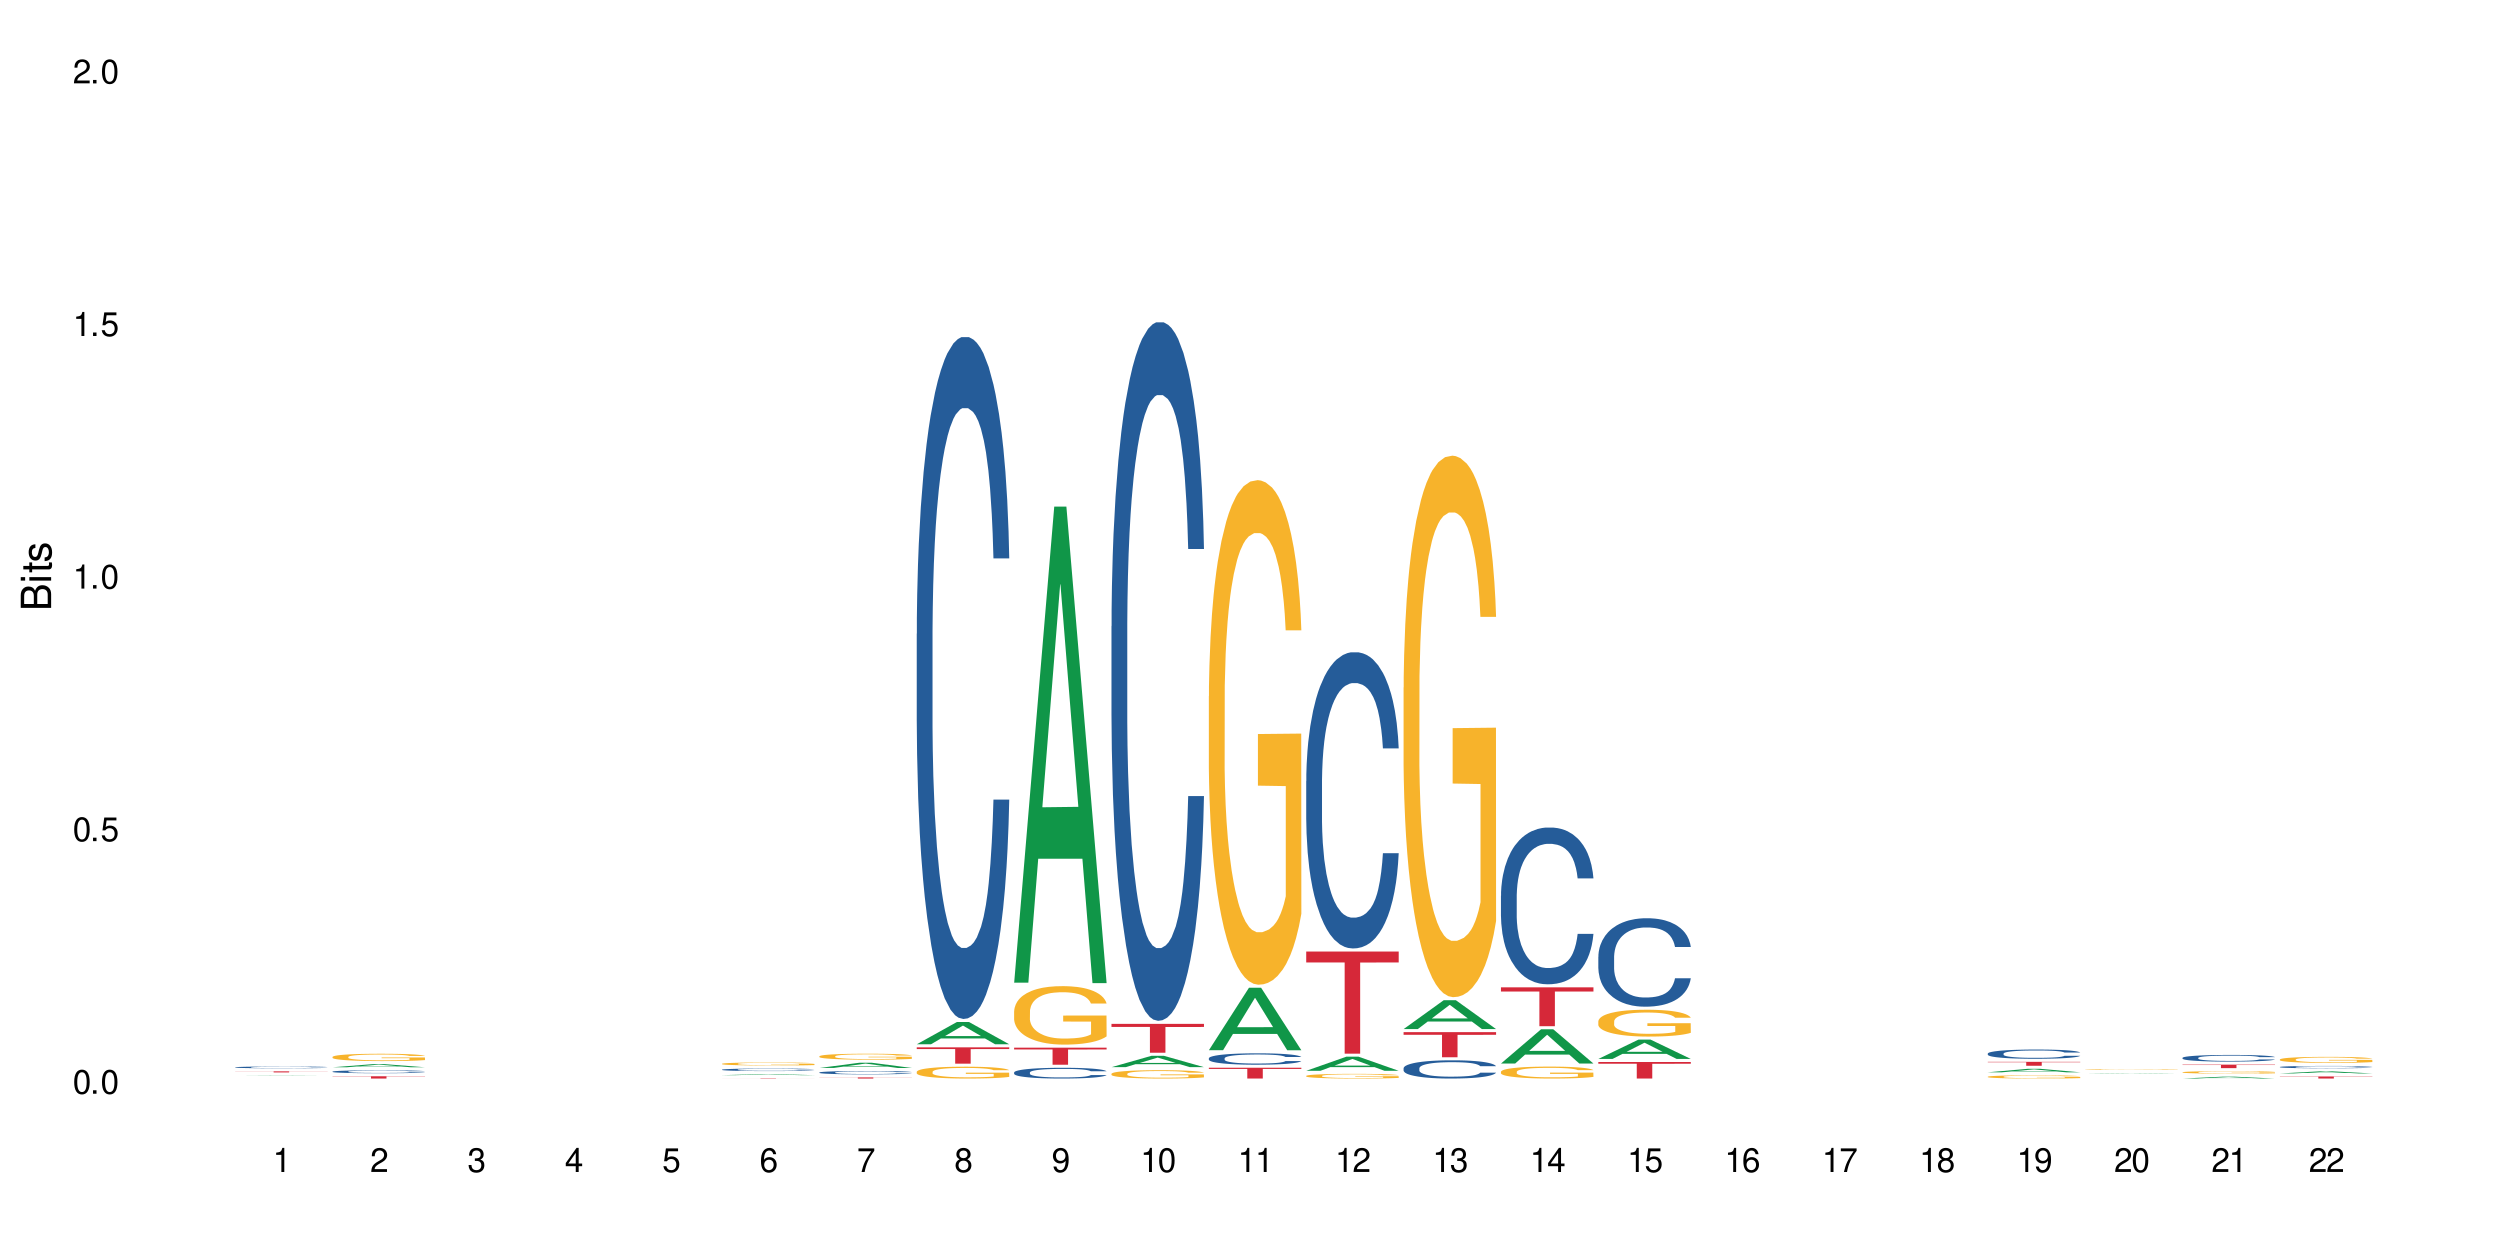 <?xml version="1.0" encoding="UTF-8"?>
<svg xmlns="http://www.w3.org/2000/svg" xmlns:xlink="http://www.w3.org/1999/xlink" width="720" height="360" viewBox="0 0 720 360">
<defs>
<g>
<g id="glyph-0-0">
</g>
<g id="glyph-0-1">
<path d="M 2.641 -6.938 C 2 -6.938 1.422 -6.656 1.078 -6.172 C 0.641 -5.562 0.406 -4.641 0.406 -3.359 C 0.406 -1.016 1.188 0.219 2.641 0.219 C 4.078 0.219 4.859 -1.016 4.859 -3.297 C 4.859 -4.641 4.656 -5.547 4.203 -6.172 C 3.844 -6.656 3.281 -6.938 2.641 -6.938 Z M 2.641 -6.188 C 3.547 -6.188 4 -5.25 4 -3.375 C 4 -1.406 3.562 -0.484 2.625 -0.484 C 1.734 -0.484 1.281 -1.438 1.281 -3.344 C 1.281 -5.25 1.734 -6.188 2.641 -6.188 Z M 2.641 -6.188 "/>
</g>
<g id="glyph-0-2">
<path d="M 1.828 -1 L 0.828 -1 L 0.828 0 L 1.828 0 Z M 1.828 -1 "/>
</g>
<g id="glyph-0-3">
<path d="M 4.562 -6.797 L 1.062 -6.797 L 0.547 -3.094 L 1.328 -3.094 C 1.719 -3.562 2.047 -3.734 2.578 -3.734 C 3.484 -3.734 4.062 -3.109 4.062 -2.094 C 4.062 -1.125 3.484 -0.531 2.578 -0.531 C 1.828 -0.531 1.375 -0.906 1.188 -1.672 L 0.328 -1.672 C 0.453 -1.109 0.547 -0.844 0.75 -0.594 C 1.125 -0.078 1.828 0.219 2.594 0.219 C 3.969 0.219 4.922 -0.781 4.922 -2.219 C 4.922 -3.562 4.031 -4.484 2.719 -4.484 C 2.25 -4.484 1.859 -4.359 1.469 -4.062 L 1.734 -5.969 L 4.562 -5.969 Z M 4.562 -6.797 "/>
</g>
<g id="glyph-0-4">
<path d="M 2.484 -4.938 L 2.484 0 L 3.328 0 L 3.328 -6.938 L 2.766 -6.938 C 2.469 -5.875 2.281 -5.734 0.984 -5.562 L 0.984 -4.938 Z M 2.484 -4.938 "/>
</g>
<g id="glyph-0-5">
<path d="M 4.859 -0.828 L 1.281 -0.828 C 1.359 -1.406 1.672 -1.781 2.5 -2.281 L 3.469 -2.828 C 4.406 -3.344 4.906 -4.062 4.906 -4.906 C 4.906 -5.484 4.672 -6.031 4.266 -6.406 C 3.859 -6.766 3.375 -6.938 2.719 -6.938 C 1.859 -6.938 1.219 -6.625 0.844 -6.031 C 0.609 -5.672 0.5 -5.234 0.484 -4.531 L 1.328 -4.531 C 1.359 -5.016 1.406 -5.281 1.531 -5.516 C 1.75 -5.938 2.188 -6.203 2.703 -6.203 C 3.469 -6.203 4.031 -5.641 4.031 -4.891 C 4.031 -4.344 3.719 -3.859 3.125 -3.516 L 2.234 -3 C 0.812 -2.172 0.406 -1.531 0.328 -0.016 L 4.859 -0.016 Z M 4.859 -0.828 "/>
</g>
<g id="glyph-0-6">
<path d="M 2.125 -3.188 L 2.578 -3.188 C 3.5 -3.188 3.984 -2.766 3.984 -1.922 C 3.984 -1.062 3.469 -0.531 2.594 -0.531 C 1.656 -0.531 1.203 -1 1.156 -2.016 L 0.312 -2.016 C 0.344 -1.453 0.438 -1.094 0.609 -0.781 C 0.953 -0.109 1.625 0.219 2.547 0.219 C 3.953 0.219 4.859 -0.625 4.859 -1.938 C 4.859 -2.828 4.516 -3.297 3.703 -3.594 C 4.344 -3.844 4.656 -4.328 4.656 -5.031 C 4.656 -6.219 3.875 -6.938 2.578 -6.938 C 1.203 -6.938 0.484 -6.172 0.453 -4.703 L 1.297 -4.703 C 1.312 -5.125 1.344 -5.359 1.453 -5.578 C 1.641 -5.969 2.062 -6.203 2.594 -6.203 C 3.344 -6.203 3.797 -5.75 3.797 -5 C 3.797 -4.516 3.609 -4.219 3.25 -4.047 C 3.016 -3.953 2.703 -3.922 2.125 -3.906 Z M 2.125 -3.188 "/>
</g>
<g id="glyph-0-7">
<path d="M 3.141 -1.672 L 3.141 0 L 3.984 0 L 3.984 -1.672 L 4.984 -1.672 L 4.984 -2.438 L 3.984 -2.438 L 3.984 -6.938 L 3.359 -6.938 L 0.266 -2.578 L 0.266 -1.672 Z M 3.141 -2.438 L 1 -2.438 L 3.141 -5.5 Z M 3.141 -2.438 "/>
</g>
<g id="glyph-0-8">
<path d="M 4.781 -5.125 C 4.609 -6.266 3.891 -6.938 2.844 -6.938 C 2.094 -6.938 1.422 -6.578 1.031 -5.953 C 0.594 -5.266 0.406 -4.422 0.406 -3.172 C 0.406 -2 0.578 -1.25 0.984 -0.641 C 1.359 -0.078 1.953 0.219 2.703 0.219 C 3.984 0.219 4.922 -0.75 4.922 -2.094 C 4.922 -3.375 4.062 -4.281 2.844 -4.281 C 2.172 -4.281 1.641 -4.031 1.281 -3.516 C 1.281 -5.234 1.828 -6.188 2.797 -6.188 C 3.391 -6.188 3.797 -5.797 3.938 -5.125 Z M 2.734 -3.531 C 3.547 -3.531 4.062 -2.953 4.062 -2.031 C 4.062 -1.156 3.484 -0.531 2.703 -0.531 C 1.922 -0.531 1.328 -1.188 1.328 -2.078 C 1.328 -2.938 1.906 -3.531 2.734 -3.531 Z M 2.734 -3.531 "/>
</g>
<g id="glyph-0-9">
<path d="M 4.984 -6.797 L 0.438 -6.797 L 0.438 -5.969 L 4.109 -5.969 C 2.5 -3.656 1.828 -2.234 1.328 0 L 2.219 0 C 2.594 -2.172 3.453 -4.047 4.984 -6.094 Z M 4.984 -6.797 "/>
</g>
<g id="glyph-0-10">
<path d="M 3.75 -3.656 C 4.469 -4.094 4.688 -4.438 4.688 -5.078 C 4.688 -6.172 3.844 -6.938 2.641 -6.938 C 1.438 -6.938 0.594 -6.172 0.594 -5.094 C 0.594 -4.438 0.812 -4.094 1.516 -3.656 C 0.734 -3.266 0.359 -2.703 0.359 -1.922 C 0.359 -0.656 1.281 0.219 2.641 0.219 C 3.984 0.219 4.922 -0.656 4.922 -1.922 C 4.922 -2.703 4.531 -3.266 3.75 -3.656 Z M 2.641 -6.188 C 3.359 -6.188 3.812 -5.75 3.812 -5.062 C 3.812 -4.406 3.344 -3.984 2.641 -3.984 C 1.922 -3.984 1.453 -4.406 1.453 -5.078 C 1.453 -5.75 1.922 -6.188 2.641 -6.188 Z M 2.641 -3.266 C 3.484 -3.266 4.062 -2.719 4.062 -1.906 C 4.062 -1.078 3.484 -0.531 2.625 -0.531 C 1.797 -0.531 1.219 -1.094 1.219 -1.906 C 1.219 -2.719 1.781 -3.266 2.641 -3.266 Z M 2.641 -3.266 "/>
</g>
<g id="glyph-0-11">
<path d="M 0.516 -1.578 C 0.672 -0.453 1.406 0.219 2.438 0.219 C 3.188 0.219 3.859 -0.141 4.266 -0.766 C 4.688 -1.453 4.891 -2.297 4.891 -3.547 C 4.891 -4.719 4.703 -5.453 4.312 -6.078 C 3.938 -6.641 3.344 -6.938 2.594 -6.938 C 1.297 -6.938 0.359 -5.969 0.359 -4.625 C 0.359 -3.344 1.234 -2.453 2.453 -2.453 C 3.094 -2.453 3.578 -2.672 4.016 -3.203 C 4 -1.484 3.469 -0.531 2.5 -0.531 C 1.906 -0.531 1.484 -0.906 1.359 -1.578 Z M 2.578 -6.203 C 3.375 -6.203 3.969 -5.531 3.969 -4.641 C 3.969 -3.797 3.391 -3.188 2.547 -3.188 C 1.734 -3.188 1.234 -3.766 1.234 -4.688 C 1.234 -5.562 1.797 -6.203 2.578 -6.203 Z M 2.578 -6.203 "/>
</g>
<g id="glyph-1-0">
</g>
<g id="glyph-1-1">
<path d="M 0 -0.953 L 0 -4.891 C 0 -5.719 -0.234 -6.344 -0.734 -6.797 C -1.188 -7.234 -1.812 -7.469 -2.5 -7.469 C -3.547 -7.469 -4.188 -7 -4.625 -5.875 C -4.984 -6.688 -5.625 -7.094 -6.531 -7.094 C -7.172 -7.094 -7.734 -6.859 -8.141 -6.391 C -8.562 -5.922 -8.75 -5.344 -8.75 -4.5 L -8.75 -0.953 Z M -4.984 -2.062 L -7.766 -2.062 L -7.766 -4.219 C -7.766 -4.844 -7.688 -5.203 -7.453 -5.5 C -7.219 -5.812 -6.859 -5.969 -6.375 -5.969 C -5.891 -5.969 -5.531 -5.812 -5.297 -5.5 C -5.062 -5.203 -4.984 -4.844 -4.984 -4.219 Z M -0.984 -2.062 L -4 -2.062 L -4 -4.781 C -4 -5.766 -3.438 -6.359 -2.484 -6.359 C -1.547 -6.359 -0.984 -5.766 -0.984 -4.781 Z M -0.984 -2.062 "/>
</g>
<g id="glyph-1-2">
<path d="M -6.281 -1.797 L -6.281 -0.797 L 0 -0.797 L 0 -1.797 Z M -8.75 -1.797 L -8.75 -0.797 L -7.484 -0.797 L -7.484 -1.797 Z M -8.75 -1.797 "/>
</g>
<g id="glyph-1-3">
<path d="M -6.281 -3.047 L -6.281 -2.016 L -8.016 -2.016 L -8.016 -1.016 L -6.281 -1.016 L -6.281 -0.172 L -5.469 -0.172 L -5.469 -1.016 L -0.719 -1.016 C -0.078 -1.016 0.281 -1.453 0.281 -2.234 C 0.281 -2.5 0.25 -2.719 0.188 -3.047 L -0.641 -3.047 C -0.609 -2.906 -0.594 -2.766 -0.594 -2.562 C -0.594 -2.141 -0.719 -2.016 -1.156 -2.016 L -5.469 -2.016 L -5.469 -3.047 Z M -6.281 -3.047 "/>
</g>
<g id="glyph-1-4">
<path d="M -4.531 -5.25 C -5.766 -5.25 -6.469 -4.422 -6.469 -2.969 C -6.469 -1.516 -5.719 -0.562 -4.547 -0.562 C -3.562 -0.562 -3.094 -1.062 -2.734 -2.562 L -2.516 -3.484 C -2.344 -4.188 -2.094 -4.469 -1.641 -4.469 C -1.047 -4.469 -0.641 -3.875 -0.641 -3 C -0.641 -2.453 -0.797 -2 -1.062 -1.75 C -1.25 -1.594 -1.422 -1.531 -1.875 -1.469 L -1.875 -0.406 C -0.422 -0.453 0.281 -1.266 0.281 -2.922 C 0.281 -4.5 -0.5 -5.516 -1.719 -5.516 C -2.656 -5.516 -3.172 -4.984 -3.469 -3.734 L -3.703 -2.766 C -3.891 -1.953 -4.156 -1.609 -4.594 -1.609 C -5.188 -1.609 -5.547 -2.125 -5.547 -2.938 C -5.547 -3.75 -5.203 -4.172 -4.531 -4.203 Z M -4.531 -5.25 "/>
</g>
</g>
</defs>
<rect x="-72" y="-36" width="864" height="432" fill="rgb(100%, 100%, 100%)" fill-opacity="1"/>
<path fill-rule="nonzero" fill="rgb(6.275%, 58.824%, 28.235%)" fill-opacity="1" d="M 67.73 309.801 L 67.758 309.801 L 79.285 309.734 L 82.785 309.734 L 94.371 309.801 L 90.301 309.801 L 87.398 309.785 L 74.676 309.785 L 71.828 309.801 L 67.73 309.801 L 75.898 309.777 L 86.23 309.777 L 81.078 309.746 L 80.965 309.746 L 75.871 309.777 L 75.898 309.777 Z M 67.73 309.801 "/>
<path fill-rule="nonzero" fill="rgb(14.51%, 36.078%, 60%)" fill-opacity="1" d="M 67.73 307.379 L 67.762 307.379 L 67.762 307.367 L 67.859 307.352 L 68.09 307.328 L 68.316 307.312 L 68.902 307.285 L 69.711 307.258 L 70.559 307.234 L 71.176 307.223 L 71.727 307.215 L 72.992 307.195 L 73.805 307.188 L 74.684 307.18 L 75.754 307.172 L 76.535 307.168 L 78.289 307.16 L 79.59 307.156 L 84.07 307.156 L 85.016 307.16 L 86.055 307.164 L 86.93 307.168 L 88.457 307.176 L 89.824 307.191 L 90.441 307.199 L 91.414 307.215 L 92.16 307.227 L 92.68 307.238 L 93.266 307.258 L 93.785 307.277 L 94.176 307.301 L 94.371 307.324 L 89.824 307.324 L 89.594 307.305 L 89.336 307.289 L 88.848 307.27 L 88.359 307.258 L 87.68 307.242 L 87.062 307.234 L 86.215 307.223 L 85.469 307.219 L 84.688 307.215 L 83.941 307.211 L 82.512 307.207 L 80.855 307.207 L 80.238 307.211 L 78.973 307.215 L 78.289 307.219 L 77.316 307.223 L 76.633 307.23 L 75.82 307.238 L 75.27 307.246 L 74.586 307.258 L 74.098 307.27 L 73.547 307.285 L 73.223 307.297 L 72.93 307.312 L 72.668 307.328 L 72.473 307.344 L 72.344 307.359 L 72.277 307.379 L 72.277 307.453 L 72.344 307.469 L 72.508 307.488 L 72.93 307.516 L 73.547 307.543 L 74.262 307.562 L 74.941 307.578 L 75.332 307.582 L 75.852 307.59 L 76.664 307.602 L 77.836 307.609 L 78.516 307.613 L 79.555 307.617 L 80.629 307.621 L 82.059 307.621 L 83.324 307.617 L 84.168 307.617 L 85.047 307.613 L 86.25 307.602 L 86.996 307.598 L 87.645 307.586 L 88.133 307.578 L 88.457 307.57 L 88.945 307.555 L 89.336 307.539 L 89.629 307.523 L 89.824 307.508 L 94.371 307.508 L 94.176 307.527 L 93.59 307.559 L 93.137 307.574 L 92.617 307.59 L 91.867 307.605 L 91.25 307.617 L 90.441 307.629 L 89.691 307.637 L 88.879 307.645 L 87.68 307.656 L 86.898 307.66 L 86.055 307.664 L 85.047 307.668 L 83.781 307.672 L 78.777 307.672 L 77.445 307.668 L 75.789 307.656 L 74.586 307.648 L 73.645 307.641 L 72.832 307.629 L 71.922 307.617 L 70.754 307.598 L 70.039 307.582 L 69.551 307.566 L 68.996 307.551 L 68.609 307.531 L 68.152 307.504 L 67.828 307.473 L 67.73 307.445 Z M 67.73 307.379 "/>
<path fill-rule="nonzero" fill="rgb(83.922%, 15.686%, 22.353%)" fill-opacity="1" d="M 67.73 308.547 L 94.371 308.547 L 94.371 308.582 L 83.27 308.582 L 83.27 308.859 L 78.801 308.859 L 78.801 308.582 L 67.73 308.582 Z M 67.73 308.547 "/>
<path fill-rule="nonzero" fill="rgb(6.275%, 58.824%, 28.235%)" fill-opacity="1" d="M 95.773 307.375 L 95.801 307.375 L 107.328 306.473 L 110.828 306.473 L 122.414 307.375 L 118.344 307.375 L 115.438 307.141 L 102.719 307.141 L 99.871 307.375 L 95.773 307.375 L 103.941 307.043 L 114.273 307.043 L 109.121 306.617 L 109.062 306.617 L 109.008 306.621 L 103.914 307.043 L 103.941 307.043 Z M 95.773 307.375 "/>
<path fill-rule="nonzero" fill="rgb(14.51%, 36.078%, 60%)" fill-opacity="1" d="M 95.773 308.617 L 95.805 308.617 L 95.805 308.598 L 95.902 308.566 L 96.129 308.531 L 96.359 308.504 L 96.941 308.461 L 97.754 308.418 L 98.598 308.383 L 99.215 308.363 L 99.77 308.348 L 101.035 308.32 L 101.848 308.305 L 102.727 308.293 L 103.797 308.277 L 104.578 308.27 L 106.332 308.258 L 107.629 308.254 L 108.637 308.25 L 110.812 308.25 L 112.113 308.254 L 113.055 308.258 L 114.094 308.262 L 114.973 308.27 L 116.5 308.289 L 117.863 308.309 L 118.48 308.32 L 119.457 308.344 L 120.203 308.367 L 120.723 308.387 L 121.309 308.418 L 121.828 308.449 L 122.219 308.488 L 122.414 308.523 L 117.863 308.523 L 117.637 308.492 L 117.375 308.469 L 116.891 308.438 L 116.402 308.414 L 115.719 308.391 L 115.102 308.379 L 114.258 308.363 L 113.512 308.355 L 112.73 308.348 L 111.984 308.344 L 110.555 308.34 L 108.281 308.34 L 107.012 308.344 L 106.332 308.352 L 105.355 308.363 L 104.676 308.371 L 103.863 308.387 L 103.309 308.398 L 102.629 308.422 L 102.141 308.438 L 101.59 308.465 L 101.262 308.48 L 100.969 308.504 L 100.711 308.527 L 100.516 308.555 L 100.387 308.586 L 100.32 308.613 L 100.32 308.73 L 100.387 308.758 L 100.547 308.793 L 100.969 308.84 L 101.59 308.879 L 102.301 308.91 L 102.984 308.934 L 103.375 308.945 L 103.895 308.957 L 104.707 308.973 L 105.875 308.988 L 106.559 308.992 L 107.598 309 L 108.672 309.004 L 110.098 309.004 L 111.367 309 L 112.211 308.996 L 113.09 308.988 L 114.289 308.977 L 115.039 308.965 L 115.688 308.949 L 116.176 308.938 L 116.5 308.922 L 116.988 308.898 L 117.375 308.875 L 117.668 308.848 L 117.863 308.82 L 122.414 308.82 L 122.219 308.852 L 121.926 308.883 L 121.633 308.902 L 121.18 308.93 L 120.656 308.953 L 119.91 308.98 L 119.293 309 L 118.48 309.02 L 117.734 309.031 L 116.922 309.047 L 115.719 309.062 L 114.941 309.07 L 114.094 309.074 L 113.09 309.082 L 111.82 309.086 L 110.457 309.09 L 107.824 309.09 L 106.82 309.086 L 105.488 309.078 L 103.828 309.066 L 102.629 309.051 L 101.684 309.035 L 100.875 309.02 L 99.965 309 L 98.793 308.965 L 98.078 308.941 L 97.594 308.918 L 97.039 308.891 L 96.648 308.863 L 96.195 308.82 L 95.871 308.766 L 95.773 308.723 Z M 95.773 308.617 "/>
<path fill-rule="nonzero" fill="rgb(96.863%, 70.196%, 16.863%)" fill-opacity="1" d="M 95.773 304.387 L 95.805 304.387 L 95.805 304.348 L 95.934 304.262 L 96.262 304.141 L 96.684 304.043 L 97.137 303.965 L 97.43 303.926 L 97.918 303.867 L 98.34 303.824 L 99.41 303.738 L 100.777 303.656 L 101.523 303.621 L 102.367 303.586 L 103.57 303.551 L 104.121 303.539 L 105.812 303.508 L 107.727 303.488 L 109.84 303.48 L 110.812 303.484 L 112.145 303.492 L 113.965 303.512 L 115.004 303.531 L 115.816 303.551 L 116.66 303.578 L 117.703 303.613 L 118.676 303.66 L 119.457 303.707 L 120.234 303.766 L 120.887 303.828 L 121.438 303.895 L 121.926 303.977 L 122.219 304.043 L 122.414 304.109 L 117.898 304.109 L 117.637 304.043 L 117.344 303.992 L 116.855 303.926 L 116.371 303.883 L 115.883 303.844 L 114.973 303.793 L 114.191 303.762 L 113.219 303.738 L 112.277 303.719 L 111.203 303.707 L 110.555 303.703 L 108.832 303.703 L 107.273 303.719 L 106.363 303.734 L 105.715 303.75 L 104.805 303.777 L 104.25 303.801 L 103.926 303.816 L 102.953 303.875 L 102.301 303.93 L 101.945 303.965 L 101.492 304.023 L 101.164 304.078 L 100.809 304.152 L 100.613 304.211 L 100.352 304.344 L 100.32 304.691 L 100.418 304.766 L 100.613 304.844 L 100.875 304.914 L 101.262 304.984 L 101.652 305.043 L 102.336 305.117 L 102.918 305.168 L 103.375 305.199 L 104.25 305.254 L 104.609 305.27 L 105.453 305.305 L 106.332 305.332 L 107.402 305.355 L 108.215 305.367 L 109.516 305.375 L 111.172 305.375 L 113.121 305.363 L 114.355 305.348 L 115.199 305.332 L 115.754 305.32 L 116.434 305.301 L 116.922 305.281 L 117.375 305.258 L 117.93 305.227 L 117.93 304.766 L 109.906 304.762 L 109.906 304.547 L 122.379 304.543 L 122.414 305.301 L 121.73 305.352 L 120.887 305.402 L 120.074 305.441 L 119.23 305.473 L 118.027 305.508 L 117.051 305.531 L 115.559 305.559 L 114.191 305.578 L 112.762 305.59 L 111.496 305.594 L 110.004 305.598 L 108.672 305.594 L 107.242 305.582 L 106.105 305.566 L 105.062 305.547 L 104.023 305.52 L 102.727 305.48 L 101.879 305.449 L 101.004 305.406 L 100.125 305.359 L 99.348 305.309 L 98.828 305.266 L 98.309 305.219 L 97.754 305.16 L 97.234 305.098 L 96.844 305.035 L 96.488 304.969 L 96.227 304.906 L 95.969 304.816 L 95.836 304.75 L 95.773 304.688 Z M 95.773 304.387 "/>
<path fill-rule="nonzero" fill="rgb(83.922%, 15.686%, 22.353%)" fill-opacity="1" d="M 95.773 309.965 L 122.414 309.965 L 122.414 310.035 L 111.309 310.035 L 111.309 310.621 L 106.844 310.621 L 106.844 310.035 L 95.773 310.035 Z M 95.773 309.965 "/>
<path fill-rule="nonzero" fill="rgb(6.275%, 58.824%, 28.235%)" fill-opacity="1" d="M 207.941 309.648 L 207.969 309.648 L 219.496 309.344 L 222.996 309.344 L 234.578 309.648 L 230.508 309.648 L 227.605 309.57 L 214.883 309.57 L 212.039 309.648 L 207.941 309.648 L 216.109 309.535 L 226.438 309.535 L 221.289 309.395 L 221.176 309.395 L 216.078 309.535 L 216.109 309.535 Z M 207.941 309.648 "/>
<path fill-rule="nonzero" fill="rgb(14.51%, 36.078%, 60%)" fill-opacity="1" d="M 207.941 308.055 L 207.973 308.055 L 207.973 308.039 L 208.07 308.016 L 208.297 307.98 L 208.523 307.961 L 209.109 307.922 L 209.922 307.883 L 210.766 307.852 L 211.383 307.836 L 211.934 307.82 L 213.203 307.797 L 214.016 307.785 L 214.891 307.773 L 215.965 307.762 L 216.742 307.754 L 218.496 307.746 L 219.797 307.738 L 224.281 307.738 L 225.223 307.742 L 226.262 307.75 L 227.141 307.754 L 228.668 307.77 L 230.031 307.789 L 230.648 307.801 L 231.621 307.82 L 232.371 307.84 L 232.891 307.855 L 233.473 307.883 L 233.996 307.914 L 234.383 307.945 L 234.578 307.977 L 230.031 307.977 L 229.805 307.949 L 229.543 307.926 L 229.055 307.898 L 228.57 307.879 L 227.887 307.859 L 227.27 307.848 L 226.426 307.836 L 225.676 307.828 L 224.898 307.82 L 224.152 307.816 L 222.723 307.812 L 221.062 307.812 L 220.445 307.816 L 219.18 307.82 L 218.496 307.824 L 217.523 307.836 L 216.84 307.844 L 216.027 307.855 L 215.477 307.867 L 214.793 307.887 L 214.309 307.902 L 213.754 307.922 L 213.43 307.941 L 213.137 307.957 L 212.879 307.98 L 212.684 308.004 L 212.555 308.027 L 212.488 308.055 L 212.488 308.156 L 212.555 308.18 L 212.715 308.207 L 213.137 308.25 L 213.754 308.285 L 214.469 308.312 L 215.152 308.332 L 215.543 308.344 L 216.062 308.352 L 216.875 308.367 L 218.043 308.379 L 218.727 308.387 L 219.766 308.391 L 220.836 308.395 L 222.266 308.395 L 223.535 308.391 L 224.379 308.387 L 225.254 308.383 L 226.457 308.371 L 227.203 308.359 L 227.855 308.348 L 228.34 308.336 L 228.668 308.324 L 229.152 308.305 L 229.543 308.281 L 229.836 308.258 L 230.031 308.234 L 234.578 308.234 L 234.383 308.262 L 234.094 308.285 L 233.801 308.305 L 233.344 308.328 L 232.824 308.352 L 232.078 308.375 L 231.461 308.391 L 230.648 308.406 L 229.902 308.418 L 229.09 308.43 L 227.887 308.445 L 227.105 308.449 L 226.262 308.457 L 225.254 308.461 L 223.988 308.465 L 222.625 308.469 L 219.992 308.469 L 218.984 308.465 L 217.652 308.461 L 215.996 308.449 L 214.793 308.434 L 213.852 308.422 L 213.039 308.41 L 212.129 308.391 L 210.961 308.363 L 210.246 308.34 L 209.758 308.32 L 209.207 308.293 L 208.816 308.27 L 208.363 308.234 L 208.035 308.184 L 207.941 308.148 Z M 207.941 308.055 "/>
<path fill-rule="nonzero" fill="rgb(96.863%, 70.196%, 16.863%)" fill-opacity="1" d="M 207.941 306.367 L 207.973 306.363 L 207.973 306.348 L 208.102 306.312 L 208.426 306.266 L 208.848 306.223 L 209.305 306.191 L 209.598 306.176 L 210.082 306.152 L 210.508 306.133 L 211.578 306.098 L 212.941 306.062 L 213.691 306.051 L 214.535 306.035 L 215.738 306.023 L 216.289 306.016 L 217.977 306.004 L 219.895 305.996 L 222.008 305.992 L 222.98 305.992 L 224.312 305.996 L 226.133 306.004 L 227.172 306.012 L 227.984 306.023 L 228.828 306.031 L 229.867 306.047 L 230.844 306.066 L 231.621 306.086 L 232.402 306.109 L 233.051 306.137 L 233.605 306.164 L 234.094 306.195 L 234.383 306.223 L 234.578 306.25 L 230.062 306.25 L 229.805 306.223 L 229.512 306.203 L 229.023 306.176 L 228.535 306.156 L 228.051 306.141 L 227.141 306.121 L 226.359 306.109 L 225.387 306.098 L 224.441 306.09 L 223.371 306.086 L 221 306.086 L 219.441 306.09 L 218.531 306.098 L 217.879 306.102 L 216.973 306.113 L 216.418 306.125 L 216.094 306.129 L 215.121 306.156 L 214.469 306.176 L 214.113 306.191 L 213.656 306.215 L 213.332 306.238 L 212.977 306.27 L 212.781 306.293 L 212.52 306.348 L 212.488 306.488 L 212.586 306.52 L 212.781 306.555 L 213.039 306.582 L 213.43 306.613 L 213.82 306.637 L 214.504 306.664 L 215.086 306.688 L 215.543 306.699 L 216.418 306.723 L 216.777 306.73 L 217.621 306.742 L 218.496 306.754 L 219.57 306.762 L 220.383 306.77 L 221.684 306.773 L 223.34 306.773 L 225.289 306.766 L 226.523 306.762 L 227.367 306.754 L 227.918 306.75 L 228.602 306.742 L 229.09 306.734 L 229.543 306.723 L 230.098 306.711 L 230.098 306.52 L 222.07 306.52 L 222.07 306.43 L 234.547 306.43 L 234.578 306.742 L 233.898 306.762 L 233.051 306.781 L 232.238 306.797 L 231.395 306.812 L 230.195 306.828 L 229.219 306.836 L 227.723 306.848 L 226.359 306.855 L 224.93 306.859 L 223.664 306.863 L 222.168 306.863 L 220.836 306.859 L 219.406 306.855 L 218.27 306.852 L 217.23 306.844 L 216.191 306.832 L 214.891 306.816 L 214.047 306.801 L 213.172 306.785 L 212.293 306.766 L 211.512 306.742 L 210.992 306.727 L 210.473 306.707 L 209.922 306.684 L 209.402 306.656 L 209.012 306.633 L 208.652 306.605 L 208.395 306.578 L 208.133 306.543 L 208.004 306.516 L 207.941 306.488 Z M 207.941 306.367 "/>
<path fill-rule="nonzero" fill="rgb(83.922%, 15.686%, 22.353%)" fill-opacity="1" d="M 207.941 310.523 L 234.578 310.523 L 234.578 310.531 L 223.477 310.531 L 223.477 310.621 L 219.008 310.621 L 219.008 310.531 L 207.941 310.531 Z M 207.941 310.523 "/>
<path fill-rule="nonzero" fill="rgb(6.275%, 58.824%, 28.235%)" fill-opacity="1" d="M 235.98 307.574 L 236.008 307.574 L 247.535 306.066 L 251.039 306.066 L 262.621 307.578 L 258.551 307.578 L 255.648 307.184 L 242.926 307.184 L 240.078 307.574 L 235.98 307.574 L 244.148 307.02 L 254.48 307.02 L 249.328 306.312 L 249.273 306.312 L 249.215 306.316 L 244.121 307.02 L 244.148 307.02 Z M 235.98 307.574 "/>
<path fill-rule="nonzero" fill="rgb(14.51%, 36.078%, 60%)" fill-opacity="1" d="M 235.98 308.871 L 236.016 308.871 L 236.016 308.848 L 236.109 308.816 L 236.34 308.773 L 236.566 308.746 L 237.152 308.691 L 237.965 308.641 L 238.809 308.602 L 239.426 308.582 L 239.977 308.562 L 241.246 308.531 L 242.055 308.512 L 242.934 308.5 L 244.004 308.484 L 244.785 308.473 L 246.539 308.461 L 247.84 308.453 L 251.023 308.453 L 252.324 308.457 L 253.266 308.461 L 254.305 308.465 L 255.18 308.473 L 256.707 308.492 L 258.074 308.52 L 258.691 308.531 L 259.664 308.559 L 260.41 308.586 L 260.93 308.609 L 261.516 308.641 L 262.035 308.684 L 262.426 308.727 L 262.621 308.766 L 258.074 308.766 L 257.844 308.73 L 257.586 308.703 L 257.098 308.664 L 256.609 308.641 L 255.93 308.613 L 255.312 308.598 L 254.465 308.582 L 253.719 308.57 L 252.941 308.562 L 252.191 308.559 L 250.762 308.551 L 249.105 308.551 L 248.488 308.555 L 247.223 308.562 L 246.539 308.566 L 245.566 308.578 L 244.883 308.59 L 244.07 308.609 L 243.52 308.625 L 242.836 308.648 L 242.348 308.668 L 241.797 308.695 L 241.473 308.719 L 241.18 308.742 L 240.918 308.773 L 240.723 308.801 L 240.594 308.836 L 240.531 308.867 L 240.531 309.004 L 240.594 309.035 L 240.758 309.074 L 241.18 309.125 L 241.797 309.172 L 242.512 309.211 L 243.195 309.238 L 243.582 309.25 L 244.102 309.262 L 244.914 309.281 L 246.086 309.297 L 246.766 309.305 L 247.809 309.312 L 248.879 309.316 L 250.309 309.316 L 251.574 309.312 L 252.418 309.309 L 253.297 309.301 L 254.5 309.285 L 255.246 309.273 L 255.895 309.254 L 256.383 309.238 L 256.707 309.223 L 257.195 309.195 L 257.586 309.168 L 257.879 309.137 L 258.074 309.105 L 262.621 309.105 L 262.426 309.141 L 262.133 309.176 L 261.84 309.203 L 261.387 309.23 L 260.867 309.258 L 260.121 309.289 L 259.504 309.312 L 258.691 309.332 L 257.941 309.348 L 257.129 309.363 L 255.93 309.383 L 255.148 309.391 L 254.305 309.398 L 253.297 309.406 L 252.031 309.414 L 250.664 309.414 L 249.398 309.418 L 248.035 309.414 L 247.027 309.41 L 245.695 309.402 L 244.039 309.387 L 242.836 309.371 L 241.895 309.355 L 241.082 309.336 L 240.172 309.312 L 239.004 309.273 L 238.289 309.242 L 237.801 309.219 L 237.25 309.184 L 236.859 309.152 L 236.402 309.105 L 236.078 309.043 L 235.98 308.992 Z M 235.98 308.871 "/>
<path fill-rule="nonzero" fill="rgb(96.863%, 70.196%, 16.863%)" fill-opacity="1" d="M 235.98 304.207 L 236.016 304.207 L 236.016 304.176 L 236.145 304.105 L 236.469 304.008 L 236.891 303.926 L 237.348 303.863 L 237.637 303.832 L 238.125 303.785 L 238.547 303.75 L 239.621 303.68 L 240.984 303.613 L 241.73 303.586 L 242.578 303.559 L 243.777 303.527 L 244.332 303.516 L 246.02 303.492 L 247.938 303.477 L 250.047 303.473 L 251.023 303.473 L 252.355 303.48 L 254.176 303.496 L 255.215 303.512 L 256.027 303.527 L 256.871 303.547 L 257.91 303.578 L 258.887 303.617 L 259.664 303.656 L 260.445 303.703 L 261.094 303.754 L 261.645 303.809 L 262.133 303.875 L 262.426 303.93 L 262.621 303.984 L 258.105 303.984 L 257.844 303.93 L 257.555 303.887 L 257.066 303.832 L 256.578 303.797 L 256.09 303.766 L 255.18 303.727 L 254.402 303.699 L 253.426 303.68 L 252.484 303.664 L 251.414 303.656 L 250.762 303.652 L 249.043 303.652 L 247.48 303.664 L 246.57 303.676 L 245.922 303.688 L 245.012 303.711 L 244.461 303.73 L 244.137 303.742 L 243.16 303.793 L 242.512 303.836 L 242.152 303.863 L 241.699 303.914 L 241.375 303.953 L 241.016 304.02 L 240.82 304.066 L 240.562 304.172 L 240.531 304.453 L 240.625 304.516 L 240.82 304.578 L 241.082 304.637 L 241.473 304.695 L 241.863 304.738 L 242.543 304.801 L 243.129 304.844 L 243.582 304.867 L 244.461 304.91 L 244.816 304.926 L 245.664 304.953 L 246.539 304.977 L 247.613 304.996 L 248.426 305.004 L 249.723 305.012 L 251.379 305.012 L 253.328 305.004 L 254.562 304.988 L 255.41 304.977 L 255.961 304.965 L 256.645 304.949 L 257.129 304.934 L 257.586 304.918 L 258.137 304.891 L 258.137 304.516 L 250.113 304.512 L 250.113 304.336 L 262.59 304.336 L 262.621 304.949 L 261.938 304.992 L 261.094 305.031 L 260.281 305.062 L 259.438 305.09 L 258.234 305.121 L 257.262 305.141 L 255.766 305.16 L 254.402 305.176 L 252.973 305.184 L 251.707 305.191 L 250.211 305.191 L 248.879 305.188 L 247.449 305.18 L 246.312 305.164 L 245.273 305.148 L 244.234 305.129 L 242.934 305.098 L 242.09 305.07 L 241.211 305.035 L 240.336 304.996 L 239.555 304.957 L 239.035 304.922 L 238.516 304.883 L 237.965 304.836 L 237.441 304.785 L 237.055 304.734 L 236.695 304.68 L 236.438 304.629 L 236.176 304.559 L 236.047 304.5 L 235.98 304.453 Z M 235.98 304.207 "/>
<path fill-rule="nonzero" fill="rgb(83.922%, 15.686%, 22.353%)" fill-opacity="1" d="M 235.98 310.293 L 262.621 310.293 L 262.621 310.328 L 251.52 310.328 L 251.52 310.621 L 247.051 310.621 L 247.051 310.328 L 235.98 310.328 Z M 235.98 310.293 "/>
<path fill-rule="nonzero" fill="rgb(6.275%, 58.824%, 28.235%)" fill-opacity="1" d="M 264.023 300.754 L 264.051 300.746 L 275.578 294.344 L 279.078 294.344 L 290.664 300.758 L 286.594 300.758 L 283.691 299.086 L 270.969 299.086 L 268.121 300.754 L 264.023 300.754 L 272.191 298.391 L 282.523 298.387 L 277.371 295.391 L 277.312 295.387 L 277.258 295.406 L 272.164 298.387 L 272.191 298.391 Z M 264.023 300.754 "/>
<path fill-rule="nonzero" fill="rgb(14.51%, 36.078%, 60%)" fill-opacity="1" d="M 264.023 182.539 L 264.055 182.359 L 264.055 178.051 L 264.152 171.23 L 264.379 162.613 L 264.609 156.691 L 265.191 146.102 L 266.004 135.867 L 266.848 127.969 L 267.465 123.305 L 268.02 119.715 L 269.285 113.07 L 270.098 109.66 L 270.977 106.609 L 272.047 103.559 L 272.828 101.762 L 274.582 98.891 L 275.879 97.637 L 276.887 97.098 L 279.066 97.098 L 280.363 97.812 L 281.305 98.711 L 282.348 100.148 L 283.223 101.762 L 284.75 105.711 L 286.113 110.738 L 286.73 113.609 L 287.707 119.176 L 288.453 124.559 L 288.973 129.227 L 289.559 135.867 L 290.078 143.945 L 290.469 153.102 L 290.664 160.82 L 286.113 160.82 L 285.887 153.641 L 285.629 148.074 L 285.141 140.715 L 284.652 135.508 L 283.969 130.305 L 283.352 126.895 L 282.508 123.484 L 281.762 121.328 L 280.98 119.715 L 280.234 118.637 L 278.805 117.559 L 277.148 117.559 L 276.531 117.918 L 275.262 119.355 L 274.582 120.609 L 273.605 123.125 L 272.926 125.457 L 272.113 129.047 L 271.559 132.098 L 270.879 136.766 L 270.391 140.895 L 269.84 146.816 L 269.512 151.305 L 269.223 156.332 L 268.961 162.254 L 268.766 168.539 L 268.637 175.18 L 268.57 181.641 L 268.57 209.465 L 268.637 215.926 L 268.797 223.465 L 269.223 234.414 L 269.84 243.926 L 270.555 251.465 L 271.234 256.852 L 271.625 259.363 L 272.145 262.238 L 272.957 265.828 L 274.125 269.418 L 274.809 270.852 L 275.848 272.289 L 276.922 273.008 L 278.352 273.008 L 279.617 272.289 L 280.461 271.391 L 281.34 269.957 L 282.539 266.902 L 283.289 264.031 L 283.938 260.621 L 284.426 257.211 L 284.75 254.34 L 285.238 248.773 L 285.629 242.672 L 285.918 236.387 L 286.113 230.285 L 290.664 230.285 L 290.469 237.465 L 290.176 244.465 L 289.883 249.672 L 289.43 255.953 L 288.91 261.52 L 288.16 267.801 L 287.543 271.93 L 286.73 276.418 L 285.984 279.828 L 285.172 282.879 L 283.969 286.469 L 283.191 288.266 L 282.348 289.879 L 281.34 291.316 L 280.07 292.57 L 278.707 293.289 L 277.441 293.469 L 276.074 293.109 L 275.07 292.395 L 273.738 290.777 L 272.078 287.547 L 270.879 284.137 L 269.938 280.727 L 269.125 277.137 L 268.215 272.289 L 267.043 264.391 L 266.328 258.289 L 265.844 253.262 L 265.289 246.262 L 264.898 239.98 L 264.445 229.926 L 264.121 217.184 L 264.023 207.309 Z M 264.023 182.539 "/>
<path fill-rule="nonzero" fill="rgb(96.863%, 70.196%, 16.863%)" fill-opacity="1" d="M 264.023 308.672 L 264.055 308.668 L 264.055 308.605 L 264.184 308.465 L 264.512 308.27 L 264.934 308.113 L 265.387 307.988 L 265.68 307.922 L 266.168 307.828 L 266.59 307.762 L 267.66 307.621 L 269.027 307.488 L 269.773 307.434 L 270.617 307.379 L 271.82 307.32 L 272.371 307.297 L 274.062 307.25 L 275.977 307.219 L 278.09 307.207 L 279.066 307.211 L 280.398 307.223 L 282.215 307.258 L 283.254 307.289 L 284.066 307.32 L 284.914 307.359 L 285.953 307.422 L 286.926 307.5 L 287.707 307.574 L 288.484 307.668 L 289.137 307.766 L 289.688 307.875 L 290.176 308.008 L 290.469 308.117 L 290.664 308.223 L 286.148 308.223 L 285.887 308.117 L 285.594 308.031 L 285.105 307.93 L 284.621 307.855 L 284.133 307.793 L 283.223 307.715 L 282.441 307.664 L 281.469 307.621 L 280.527 307.59 L 279.453 307.574 L 278.805 307.566 L 277.082 307.566 L 275.523 307.59 L 274.613 307.613 L 273.965 307.637 L 273.055 307.684 L 272.504 307.723 L 272.176 307.746 L 271.203 307.844 L 270.555 307.93 L 270.195 307.992 L 269.742 308.086 L 269.414 308.168 L 269.059 308.293 L 268.863 308.387 L 268.605 308.598 L 268.57 309.16 L 268.668 309.277 L 268.863 309.406 L 269.125 309.52 L 269.512 309.637 L 269.902 309.727 L 270.586 309.848 L 271.172 309.93 L 271.625 309.984 L 272.504 310.066 L 272.859 310.094 L 273.703 310.152 L 274.582 310.195 L 275.652 310.23 L 276.465 310.25 L 277.766 310.266 L 279.422 310.266 L 281.371 310.246 L 282.605 310.223 L 283.449 310.199 L 284.004 310.176 L 284.684 310.141 L 285.172 310.109 L 285.629 310.074 L 286.18 310.023 L 286.18 309.277 L 278.156 309.273 L 278.156 308.926 L 290.629 308.922 L 290.664 310.141 L 289.98 310.227 L 289.137 310.309 L 288.324 310.371 L 287.48 310.422 L 286.277 310.48 L 285.301 310.52 L 283.809 310.562 L 282.441 310.59 L 281.016 310.609 L 279.746 310.617 L 278.254 310.621 L 276.922 310.617 L 275.492 310.598 L 274.355 310.57 L 273.312 310.539 L 272.273 310.5 L 270.977 310.434 L 270.129 310.383 L 269.254 310.316 L 268.375 310.238 L 267.598 310.152 L 267.078 310.09 L 266.559 310.016 L 266.004 309.922 L 265.484 309.812 L 265.094 309.719 L 264.738 309.609 L 264.477 309.504 L 264.219 309.367 L 264.09 309.254 L 264.023 309.156 Z M 264.023 308.672 "/>
<path fill-rule="nonzero" fill="rgb(83.922%, 15.686%, 22.353%)" fill-opacity="1" d="M 264.023 301.633 L 290.664 301.633 L 290.664 302.137 L 279.559 302.141 L 279.559 306.332 L 275.094 306.332 L 275.094 302.145 L 275.027 302.137 L 264.023 302.137 Z M 264.023 301.633 "/>
<path fill-rule="nonzero" fill="rgb(6.275%, 58.824%, 28.235%)" fill-opacity="1" d="M 292.066 283.004 L 292.094 282.875 L 303.621 145.91 L 307.121 145.91 L 318.703 283.133 L 314.633 283.133 L 311.73 247.312 L 299.008 247.312 L 296.164 283.004 L 292.066 283.004 L 300.234 232.496 L 310.562 232.367 L 305.414 168.328 L 305.355 168.199 L 305.301 168.586 L 300.203 232.367 L 300.234 232.496 Z M 292.066 283.004 "/>
<path fill-rule="nonzero" fill="rgb(14.51%, 36.078%, 60%)" fill-opacity="1" d="M 292.066 308.871 L 292.098 308.867 L 292.098 308.801 L 292.195 308.691 L 292.422 308.555 L 292.648 308.461 L 293.234 308.297 L 294.047 308.133 L 294.891 308.008 L 295.508 307.938 L 296.062 307.879 L 297.328 307.773 L 298.141 307.719 L 299.016 307.672 L 300.09 307.625 L 300.867 307.598 L 302.625 307.551 L 303.922 307.531 L 304.93 307.523 L 307.105 307.523 L 308.406 307.535 L 309.348 307.547 L 310.387 307.57 L 311.266 307.598 L 312.793 307.66 L 314.156 307.738 L 314.773 307.781 L 315.746 307.871 L 316.496 307.957 L 317.016 308.031 L 317.602 308.133 L 318.121 308.262 L 318.508 308.406 L 318.703 308.527 L 314.156 308.527 L 313.93 308.414 L 313.668 308.328 L 313.18 308.211 L 312.695 308.129 L 312.012 308.047 L 311.395 307.992 L 310.551 307.938 L 309.805 307.906 L 309.023 307.879 L 308.277 307.863 L 306.848 307.844 L 305.191 307.844 L 304.574 307.852 L 303.305 307.875 L 302.625 307.895 L 301.648 307.934 L 300.965 307.969 L 300.152 308.027 L 299.602 308.074 L 298.918 308.148 L 298.434 308.215 L 297.879 308.309 L 297.555 308.379 L 297.262 308.457 L 297.004 308.551 L 296.809 308.648 L 296.68 308.754 L 296.613 308.855 L 296.613 309.297 L 296.68 309.398 L 296.84 309.516 L 297.262 309.691 L 297.879 309.84 L 298.594 309.957 L 299.277 310.043 L 299.668 310.082 L 300.188 310.129 L 301 310.184 L 302.168 310.242 L 302.852 310.266 L 303.891 310.289 L 304.961 310.297 L 306.391 310.297 L 307.66 310.289 L 308.504 310.273 L 309.379 310.25 L 310.582 310.203 L 311.328 310.156 L 311.98 310.102 L 312.465 310.051 L 312.793 310.004 L 313.277 309.918 L 313.668 309.82 L 313.961 309.723 L 314.156 309.625 L 318.703 309.625 L 318.508 309.738 L 318.219 309.848 L 317.926 309.93 L 317.469 310.031 L 316.949 310.117 L 316.203 310.215 L 315.586 310.281 L 314.773 310.352 L 314.027 310.406 L 313.215 310.453 L 312.012 310.512 L 311.23 310.539 L 310.387 310.566 L 309.379 310.586 L 308.113 310.609 L 306.75 310.617 L 305.48 310.621 L 304.117 310.617 L 303.109 310.605 L 301.777 310.578 L 300.121 310.527 L 298.918 310.473 L 297.977 310.422 L 297.164 310.363 L 296.254 310.289 L 295.086 310.164 L 294.371 310.066 L 293.883 309.988 L 293.332 309.875 L 292.941 309.777 L 292.488 309.617 L 292.164 309.418 L 292.066 309.262 Z M 292.066 308.871 "/>
<path fill-rule="nonzero" fill="rgb(96.863%, 70.196%, 16.863%)" fill-opacity="1" d="M 292.066 291.223 L 292.098 291.207 L 292.098 290.898 L 292.227 290.207 L 292.551 289.254 L 292.973 288.469 L 293.43 287.855 L 293.723 287.531 L 294.207 287.07 L 294.633 286.73 L 295.703 286.039 L 297.066 285.395 L 297.816 285.117 L 298.66 284.855 L 299.863 284.562 L 300.414 284.453 L 302.102 284.207 L 304.02 284.055 L 306.133 284.008 L 307.105 284.023 L 308.438 284.086 L 310.258 284.254 L 311.297 284.41 L 312.109 284.562 L 312.953 284.762 L 313.992 285.07 L 314.969 285.438 L 315.746 285.809 L 316.527 286.27 L 317.176 286.762 L 317.73 287.301 L 318.219 287.945 L 318.508 288.484 L 318.703 289.023 L 314.188 289.023 L 313.93 288.484 L 313.637 288.07 L 313.148 287.562 L 312.66 287.191 L 312.176 286.902 L 311.266 286.5 L 310.484 286.254 L 309.512 286.039 L 308.566 285.902 L 307.496 285.809 L 306.848 285.777 L 305.125 285.777 L 303.566 285.887 L 302.656 286.008 L 302.004 286.133 L 301.098 286.363 L 300.543 286.547 L 300.219 286.672 L 299.246 287.148 L 298.594 287.578 L 298.238 287.871 L 297.781 288.332 L 297.457 288.746 L 297.102 289.363 L 296.906 289.824 L 296.645 290.871 L 296.613 293.637 L 296.711 294.223 L 296.906 294.852 L 297.164 295.406 L 297.555 295.992 L 297.945 296.438 L 298.629 297.039 L 299.211 297.438 L 299.668 297.699 L 300.543 298.113 L 300.902 298.254 L 301.746 298.531 L 302.625 298.746 L 303.695 298.93 L 304.508 299.023 L 305.809 299.098 L 307.465 299.098 L 309.414 299.008 L 310.648 298.883 L 311.492 298.762 L 312.043 298.652 L 312.727 298.484 L 313.215 298.328 L 313.668 298.16 L 314.223 297.898 L 314.223 294.223 L 306.195 294.207 L 306.195 292.484 L 318.672 292.469 L 318.703 298.484 L 318.023 298.898 L 317.176 299.297 L 316.363 299.605 L 315.52 299.867 L 314.32 300.16 L 313.344 300.344 L 311.848 300.559 L 310.484 300.699 L 309.055 300.789 L 307.789 300.836 L 306.293 300.852 L 304.961 300.82 L 303.531 300.73 L 302.395 300.605 L 301.355 300.453 L 300.316 300.254 L 299.016 299.93 L 298.172 299.668 L 297.297 299.344 L 296.418 298.961 L 295.637 298.543 L 295.117 298.223 L 294.598 297.852 L 294.047 297.391 L 293.527 296.867 L 293.137 296.391 L 292.781 295.852 L 292.52 295.344 L 292.258 294.652 L 292.129 294.098 L 292.066 293.621 Z M 292.066 291.223 "/>
<path fill-rule="nonzero" fill="rgb(83.922%, 15.686%, 22.353%)" fill-opacity="1" d="M 292.066 301.727 L 318.703 301.727 L 318.703 302.254 L 307.602 302.258 L 307.602 306.648 L 303.137 306.648 L 303.137 302.262 L 303.07 302.254 L 292.066 302.254 Z M 292.066 301.727 "/>
<path fill-rule="nonzero" fill="rgb(6.275%, 58.824%, 28.235%)" fill-opacity="1" d="M 320.105 307.34 L 320.137 307.336 L 331.66 304.062 L 335.164 304.062 L 346.746 307.34 L 342.676 307.34 L 339.773 306.484 L 327.051 306.484 L 324.203 307.34 L 320.105 307.34 L 328.273 306.133 L 338.605 306.129 L 333.453 304.598 L 333.398 304.594 L 333.34 304.605 L 328.246 306.129 L 328.273 306.133 Z M 320.105 307.34 "/>
<path fill-rule="nonzero" fill="rgb(14.51%, 36.078%, 60%)" fill-opacity="1" d="M 320.105 180.359 L 320.141 180.176 L 320.141 175.762 L 320.238 168.773 L 320.465 159.949 L 320.691 153.879 L 321.277 143.031 L 322.09 132.547 L 322.934 124.457 L 323.551 119.676 L 324.102 116 L 325.371 109.195 L 326.18 105.699 L 327.059 102.574 L 328.129 99.449 L 328.91 97.609 L 330.664 94.668 L 331.965 93.379 L 332.973 92.828 L 335.148 92.828 L 336.449 93.562 L 337.391 94.484 L 338.43 95.953 L 339.305 97.609 L 340.832 101.656 L 342.199 106.805 L 342.816 109.746 L 343.789 115.445 L 344.535 120.965 L 345.059 125.746 L 345.641 132.547 L 346.16 140.824 L 346.551 150.203 L 346.746 158.109 L 342.199 158.109 L 341.969 150.754 L 341.711 145.055 L 341.223 137.516 L 340.734 132.18 L 340.055 126.848 L 339.438 123.355 L 338.59 119.859 L 337.844 117.652 L 337.066 116 L 336.316 114.895 L 334.887 113.793 L 333.23 113.793 L 332.613 114.16 L 331.348 115.633 L 330.664 116.918 L 329.691 119.492 L 329.008 121.883 L 328.195 125.562 L 327.645 128.688 L 326.961 133.469 L 326.473 137.699 L 325.922 143.766 L 325.598 148.363 L 325.305 153.512 L 325.043 159.582 L 324.848 166.016 L 324.719 172.82 L 324.656 179.441 L 324.656 207.941 L 324.719 214.562 L 324.883 222.285 L 325.305 233.504 L 325.922 243.25 L 326.637 250.973 L 327.32 256.488 L 327.707 259.062 L 328.227 262.008 L 329.039 265.684 L 330.211 269.363 L 330.891 270.832 L 331.934 272.305 L 333.004 273.039 L 334.434 273.039 L 335.699 272.305 L 336.547 271.383 L 337.422 269.914 L 338.625 266.789 L 339.371 263.844 L 340.02 260.352 L 340.508 256.859 L 340.832 253.914 L 341.32 248.215 L 341.711 241.961 L 342.004 235.527 L 342.199 229.273 L 346.746 229.273 L 346.551 236.629 L 346.258 243.801 L 345.965 249.133 L 345.512 255.57 L 344.992 261.27 L 344.246 267.707 L 343.629 271.938 L 342.816 276.535 L 342.066 280.027 L 341.254 283.152 L 340.055 286.832 L 339.273 288.672 L 338.43 290.324 L 337.422 291.797 L 336.156 293.082 L 334.789 293.82 L 333.523 294.004 L 332.16 293.637 L 331.152 292.898 L 329.82 291.246 L 328.164 287.934 L 326.961 284.441 L 326.02 280.945 L 325.207 277.27 L 324.297 272.305 L 323.129 264.215 L 322.414 257.961 L 321.926 252.812 L 321.375 245.641 L 320.984 239.203 L 320.527 228.906 L 320.203 215.852 L 320.105 205.738 Z M 320.105 180.359 "/>
<path fill-rule="nonzero" fill="rgb(96.863%, 70.196%, 16.863%)" fill-opacity="1" d="M 320.105 309.246 L 320.141 309.246 L 320.141 309.199 L 320.27 309.102 L 320.594 308.965 L 321.016 308.852 L 321.473 308.766 L 321.762 308.719 L 322.25 308.652 L 322.672 308.605 L 323.746 308.508 L 325.109 308.414 L 325.855 308.375 L 326.703 308.336 L 327.902 308.297 L 328.457 308.281 L 330.145 308.246 L 332.062 308.223 L 334.172 308.215 L 335.148 308.219 L 336.48 308.227 L 338.301 308.25 L 339.34 308.273 L 340.152 308.297 L 340.996 308.324 L 342.035 308.367 L 343.012 308.422 L 343.789 308.473 L 344.57 308.539 L 345.219 308.609 L 345.77 308.688 L 346.258 308.777 L 346.551 308.855 L 346.746 308.934 L 342.23 308.934 L 341.969 308.855 L 341.68 308.797 L 341.191 308.723 L 340.703 308.672 L 340.215 308.629 L 339.305 308.57 L 338.527 308.535 L 337.551 308.508 L 336.609 308.488 L 335.539 308.473 L 334.887 308.469 L 333.168 308.469 L 331.605 308.484 L 330.699 308.5 L 330.047 308.52 L 329.137 308.551 L 328.586 308.578 L 328.262 308.598 L 327.285 308.664 L 326.637 308.727 L 326.277 308.77 L 325.824 308.832 L 325.5 308.895 L 325.141 308.98 L 324.945 309.047 L 324.688 309.195 L 324.656 309.59 L 324.754 309.676 L 324.945 309.766 L 325.207 309.844 L 325.598 309.926 L 325.988 309.992 L 326.668 310.078 L 327.254 310.133 L 327.707 310.172 L 328.586 310.23 L 328.941 310.25 L 329.789 310.289 L 330.664 310.32 L 331.738 310.348 L 332.551 310.359 L 333.848 310.371 L 335.504 310.371 L 337.453 310.359 L 338.688 310.34 L 339.535 310.324 L 340.086 310.309 L 340.77 310.285 L 341.254 310.262 L 341.711 310.238 L 342.262 310.199 L 342.262 309.676 L 334.238 309.672 L 334.238 309.426 L 346.715 309.426 L 346.746 310.285 L 346.062 310.344 L 345.219 310.398 L 344.406 310.445 L 343.562 310.48 L 342.359 310.523 L 341.387 310.551 L 339.891 310.578 L 338.527 310.602 L 337.098 310.613 L 335.832 310.621 L 334.336 310.621 L 333.004 310.617 L 331.574 310.605 L 330.438 310.586 L 329.398 310.566 L 328.359 310.535 L 327.059 310.488 L 326.215 310.453 L 325.336 310.406 L 324.461 310.352 L 323.68 310.293 L 323.16 310.246 L 322.641 310.191 L 322.09 310.129 L 321.566 310.051 L 321.18 309.984 L 320.82 309.906 L 320.562 309.836 L 320.301 309.738 L 320.172 309.656 L 320.105 309.59 Z M 320.105 309.246 "/>
<path fill-rule="nonzero" fill="rgb(83.922%, 15.686%, 22.353%)" fill-opacity="1" d="M 320.105 294.879 L 346.746 294.879 L 346.746 295.766 L 335.645 295.773 L 335.645 303.188 L 331.176 303.188 L 331.176 295.781 L 331.113 295.766 L 320.105 295.766 Z M 320.105 294.879 "/>
<path fill-rule="nonzero" fill="rgb(6.275%, 58.824%, 28.235%)" fill-opacity="1" d="M 348.148 302.465 L 348.176 302.445 L 359.703 284.473 L 363.203 284.473 L 374.789 302.48 L 370.719 302.48 L 367.816 297.781 L 355.094 297.781 L 352.246 302.465 L 348.148 302.465 L 356.316 295.836 L 366.648 295.82 L 361.496 287.414 L 361.441 287.398 L 361.383 287.449 L 356.289 295.82 L 356.316 295.836 Z M 348.148 302.465 "/>
<path fill-rule="nonzero" fill="rgb(14.51%, 36.078%, 60%)" fill-opacity="1" d="M 348.148 304.785 L 348.18 304.781 L 348.18 304.707 L 348.277 304.594 L 348.504 304.449 L 348.734 304.352 L 349.316 304.176 L 350.129 304.004 L 350.973 303.871 L 351.59 303.793 L 352.145 303.734 L 353.41 303.621 L 354.223 303.566 L 355.102 303.516 L 356.172 303.465 L 356.953 303.434 L 358.707 303.387 L 360.008 303.363 L 361.012 303.355 L 363.191 303.355 L 364.488 303.367 L 365.43 303.383 L 366.473 303.406 L 367.348 303.434 L 368.875 303.5 L 370.238 303.582 L 370.855 303.633 L 371.832 303.723 L 372.578 303.812 L 373.098 303.891 L 373.684 304.004 L 374.203 304.137 L 374.594 304.293 L 374.789 304.422 L 370.238 304.422 L 370.012 304.301 L 369.754 304.207 L 369.266 304.086 L 368.777 303.996 L 368.094 303.91 L 367.477 303.852 L 366.633 303.797 L 365.887 303.762 L 365.105 303.734 L 364.359 303.715 L 362.93 303.695 L 361.273 303.695 L 360.656 303.703 L 359.391 303.727 L 358.707 303.75 L 357.73 303.789 L 357.051 303.828 L 356.238 303.891 L 355.684 303.941 L 355.004 304.02 L 354.516 304.086 L 353.965 304.188 L 353.637 304.262 L 353.348 304.344 L 353.086 304.445 L 352.891 304.551 L 352.762 304.66 L 352.695 304.77 L 352.695 305.234 L 352.762 305.34 L 352.922 305.469 L 353.348 305.652 L 353.965 305.809 L 354.68 305.934 L 355.359 306.027 L 355.75 306.066 L 356.27 306.117 L 357.082 306.176 L 358.25 306.234 L 358.934 306.258 L 359.973 306.285 L 361.047 306.297 L 362.477 306.297 L 363.742 306.285 L 364.586 306.27 L 365.465 306.246 L 366.664 306.195 L 367.414 306.145 L 368.062 306.09 L 368.551 306.031 L 368.875 305.984 L 369.363 305.891 L 369.754 305.789 L 370.043 305.684 L 370.238 305.582 L 374.789 305.582 L 374.594 305.703 L 374.301 305.82 L 374.008 305.906 L 373.555 306.012 L 373.035 306.102 L 372.285 306.207 L 371.668 306.277 L 370.855 306.352 L 370.109 306.41 L 369.297 306.461 L 368.094 306.52 L 367.316 306.551 L 366.473 306.578 L 365.465 306.602 L 364.195 306.621 L 362.832 306.633 L 361.566 306.637 L 360.199 306.633 L 359.195 306.621 L 357.863 306.594 L 356.203 306.539 L 355.004 306.48 L 354.062 306.426 L 353.25 306.363 L 352.34 306.285 L 351.168 306.152 L 350.453 306.051 L 349.969 305.965 L 349.414 305.848 L 349.023 305.742 L 348.57 305.574 L 348.246 305.363 L 348.148 305.199 Z M 348.148 304.785 "/>
<path fill-rule="nonzero" fill="rgb(96.863%, 70.196%, 16.863%)" fill-opacity="1" d="M 348.148 200.52 L 348.18 200.387 L 348.18 197.734 L 348.312 191.762 L 348.637 183.531 L 349.059 176.766 L 349.512 171.457 L 349.805 168.668 L 350.293 164.688 L 350.715 161.766 L 351.785 155.793 L 353.152 150.223 L 353.898 147.832 L 354.742 145.574 L 355.945 143.055 L 356.496 142.125 L 358.188 140 L 360.102 138.676 L 362.215 138.277 L 363.191 138.41 L 364.523 138.941 L 366.34 140.398 L 367.379 141.727 L 368.191 143.055 L 369.039 144.781 L 370.078 147.434 L 371.051 150.617 L 371.832 153.805 L 372.609 157.785 L 373.262 162.031 L 373.812 166.676 L 374.301 172.25 L 374.594 176.898 L 374.789 181.543 L 370.273 181.543 L 370.012 176.898 L 369.719 173.312 L 369.23 168.934 L 368.746 165.75 L 368.258 163.227 L 367.348 159.777 L 366.57 157.652 L 365.594 155.793 L 364.652 154.602 L 363.578 153.805 L 362.93 153.539 L 361.207 153.539 L 359.648 154.469 L 358.738 155.531 L 358.09 156.59 L 357.18 158.582 L 356.629 160.176 L 356.301 161.234 L 355.328 165.352 L 354.68 169.066 L 354.32 171.59 L 353.867 175.57 L 353.543 179.152 L 353.184 184.461 L 352.988 188.441 L 352.73 197.469 L 352.695 221.355 L 352.793 226.398 L 352.988 231.84 L 353.25 236.617 L 353.637 241.66 L 354.027 245.512 L 354.711 250.688 L 355.297 254.137 L 355.75 256.395 L 356.629 259.977 L 356.984 261.172 L 357.828 263.559 L 358.707 265.418 L 359.777 267.012 L 360.59 267.805 L 361.891 268.469 L 363.547 268.469 L 365.496 267.672 L 366.73 266.613 L 367.574 265.551 L 368.129 264.621 L 368.809 263.16 L 369.297 261.836 L 369.754 260.375 L 370.305 258.117 L 370.305 226.398 L 362.281 226.266 L 362.281 211.402 L 374.754 211.27 L 374.789 263.16 L 374.105 266.746 L 373.262 270.195 L 372.449 272.848 L 371.605 275.105 L 370.402 277.629 L 369.426 279.219 L 367.934 281.078 L 366.57 282.273 L 365.141 283.07 L 363.871 283.465 L 362.379 283.598 L 361.047 283.332 L 359.617 282.539 L 358.48 281.477 L 357.441 280.148 L 356.398 278.422 L 355.102 275.637 L 354.254 273.379 L 353.379 270.594 L 352.5 267.277 L 351.723 263.691 L 351.203 260.906 L 350.684 257.719 L 350.129 253.738 L 349.609 249.227 L 349.219 245.113 L 348.863 240.469 L 348.602 236.086 L 348.344 230.113 L 348.215 225.336 L 348.148 221.223 Z M 348.148 200.52 "/>
<path fill-rule="nonzero" fill="rgb(83.922%, 15.686%, 22.353%)" fill-opacity="1" d="M 348.148 307.512 L 374.789 307.512 L 374.789 307.844 L 363.684 307.848 L 363.684 310.621 L 359.219 310.621 L 359.219 307.852 L 359.152 307.844 L 348.148 307.844 Z M 348.148 307.512 "/>
<path fill-rule="nonzero" fill="rgb(6.275%, 58.824%, 28.235%)" fill-opacity="1" d="M 376.191 308.391 L 376.219 308.387 L 387.746 304.324 L 391.246 304.324 L 402.828 308.395 L 398.758 308.395 L 395.855 307.332 L 383.133 307.332 L 380.289 308.391 L 376.191 308.391 L 384.359 306.895 L 394.691 306.891 L 389.539 304.992 L 389.48 304.988 L 389.426 305 L 384.328 306.891 L 384.359 306.895 Z M 376.191 308.391 "/>
<path fill-rule="nonzero" fill="rgb(14.51%, 36.078%, 60%)" fill-opacity="1" d="M 376.191 224.977 L 376.223 224.898 L 376.223 223.027 L 376.32 220.062 L 376.547 216.32 L 376.773 213.75 L 377.359 209.148 L 378.172 204.703 L 379.016 201.273 L 379.633 199.246 L 380.188 197.688 L 381.453 194.801 L 382.266 193.32 L 383.141 191.996 L 384.215 190.668 L 384.992 189.891 L 386.75 188.641 L 388.047 188.098 L 389.055 187.863 L 391.23 187.863 L 392.531 188.176 L 393.473 188.562 L 394.512 189.188 L 395.391 189.891 L 396.918 191.605 L 398.281 193.789 L 398.898 195.035 L 399.875 197.453 L 400.621 199.793 L 401.141 201.82 L 401.727 204.703 L 402.246 208.211 L 402.633 212.188 L 402.828 215.543 L 398.281 215.543 L 398.055 212.422 L 397.793 210.004 L 397.305 206.809 L 396.82 204.547 L 396.137 202.285 L 395.52 200.805 L 394.676 199.324 L 393.93 198.387 L 393.148 197.688 L 392.402 197.219 L 390.973 196.75 L 389.316 196.75 L 388.699 196.906 L 387.43 197.531 L 386.75 198.078 L 385.773 199.168 L 385.09 200.184 L 384.277 201.742 L 383.727 203.066 L 383.043 205.094 L 382.559 206.887 L 382.004 209.461 L 381.68 211.41 L 381.387 213.594 L 381.129 216.164 L 380.934 218.895 L 380.805 221.777 L 380.738 224.586 L 380.738 236.672 L 380.805 239.477 L 380.965 242.754 L 381.387 247.508 L 382.004 251.641 L 382.719 254.914 L 383.402 257.254 L 383.793 258.348 L 384.312 259.594 L 385.125 261.152 L 386.293 262.711 L 386.977 263.336 L 388.016 263.961 L 389.086 264.273 L 390.516 264.273 L 391.785 263.961 L 392.629 263.57 L 393.504 262.945 L 394.707 261.621 L 395.453 260.375 L 396.105 258.891 L 396.594 257.41 L 396.918 256.164 L 397.402 253.746 L 397.793 251.094 L 398.086 248.367 L 398.281 245.715 L 402.828 245.715 L 402.633 248.836 L 402.344 251.875 L 402.051 254.137 L 401.594 256.863 L 401.074 259.281 L 400.328 262.012 L 399.711 263.805 L 398.898 265.754 L 398.152 267.234 L 397.34 268.559 L 396.137 270.121 L 395.355 270.898 L 394.512 271.602 L 393.504 272.227 L 392.238 272.77 L 390.875 273.082 L 389.605 273.16 L 388.242 273.004 L 387.234 272.691 L 385.902 271.992 L 384.246 270.586 L 383.043 269.105 L 382.102 267.625 L 381.289 266.066 L 380.379 263.961 L 379.211 260.531 L 378.496 257.879 L 378.008 255.695 L 377.457 252.656 L 377.066 249.926 L 376.613 245.559 L 376.289 240.023 L 376.191 235.734 Z M 376.191 224.977 "/>
<path fill-rule="nonzero" fill="rgb(96.863%, 70.196%, 16.863%)" fill-opacity="1" d="M 376.191 309.848 L 376.223 309.848 L 376.223 309.824 L 376.352 309.77 L 376.676 309.691 L 377.098 309.629 L 377.555 309.578 L 378.336 309.516 L 378.758 309.488 L 379.828 309.434 L 381.191 309.383 L 381.941 309.359 L 382.785 309.34 L 383.988 309.316 L 384.539 309.309 L 386.227 309.285 L 388.145 309.273 L 390.258 309.27 L 391.23 309.273 L 392.562 309.277 L 394.383 309.289 L 395.422 309.305 L 396.234 309.316 L 397.078 309.332 L 398.117 309.355 L 399.094 309.387 L 399.875 309.414 L 400.652 309.453 L 401.301 309.492 L 401.855 309.535 L 402.344 309.586 L 402.633 309.629 L 402.828 309.672 L 398.312 309.672 L 398.055 309.629 L 397.762 309.598 L 397.273 309.555 L 396.785 309.527 L 396.301 309.504 L 395.391 309.473 L 394.609 309.449 L 393.637 309.434 L 392.695 309.422 L 391.621 309.414 L 389.25 309.414 L 387.691 309.422 L 386.781 309.43 L 386.133 309.441 L 385.223 309.461 L 384.668 309.473 L 384.344 309.484 L 383.371 309.523 L 382.719 309.559 L 382.363 309.582 L 381.906 309.617 L 381.582 309.652 L 381.227 309.699 L 381.031 309.738 L 380.77 309.82 L 380.738 310.043 L 380.836 310.09 L 381.031 310.141 L 381.289 310.184 L 381.68 310.23 L 382.07 310.27 L 382.754 310.316 L 383.336 310.348 L 383.793 310.367 L 384.668 310.402 L 385.027 310.414 L 385.871 310.434 L 386.75 310.453 L 387.82 310.469 L 388.633 310.477 L 389.934 310.48 L 391.59 310.48 L 393.539 310.473 L 394.773 310.465 L 395.617 310.453 L 396.168 310.445 L 396.852 310.434 L 397.34 310.418 L 397.793 310.406 L 398.348 310.387 L 398.348 310.09 L 390.32 310.09 L 390.32 309.949 L 402.797 309.949 L 402.828 310.434 L 402.148 310.465 L 401.301 310.496 L 400.492 310.523 L 399.645 310.543 L 398.445 310.566 L 397.469 310.582 L 395.977 310.598 L 394.609 310.609 L 393.18 310.617 L 391.914 310.621 L 389.086 310.621 L 387.656 310.613 L 386.52 310.602 L 385.48 310.59 L 384.441 310.574 L 383.141 310.547 L 382.297 310.527 L 381.422 310.5 L 380.543 310.469 L 379.762 310.438 L 378.723 310.383 L 378.172 310.344 L 377.652 310.301 L 377.262 310.266 L 376.906 310.223 L 376.645 310.18 L 376.383 310.125 L 376.254 310.082 L 376.191 310.043 Z M 376.191 309.848 "/>
<path fill-rule="nonzero" fill="rgb(83.922%, 15.686%, 22.353%)" fill-opacity="1" d="M 376.191 274.035 L 402.828 274.035 L 402.828 277.184 L 391.727 277.211 L 391.727 303.449 L 387.262 303.449 L 387.262 277.238 L 387.195 277.184 L 376.191 277.184 Z M 376.191 274.035 "/>
<path fill-rule="nonzero" fill="rgb(6.275%, 58.824%, 28.235%)" fill-opacity="1" d="M 404.23 296.371 L 404.262 296.363 L 415.785 288.062 L 419.289 288.062 L 430.871 296.379 L 426.801 296.379 L 423.898 294.211 L 411.176 294.211 L 408.328 296.371 L 404.23 296.371 L 412.398 293.312 L 422.73 293.305 L 417.578 289.422 L 417.523 289.414 L 417.465 289.438 L 412.371 293.305 L 412.398 293.312 Z M 404.23 296.371 "/>
<path fill-rule="nonzero" fill="rgb(14.51%, 36.078%, 60%)" fill-opacity="1" d="M 404.23 307.652 L 404.266 307.648 L 404.266 307.535 L 404.363 307.352 L 404.59 307.121 L 404.816 306.961 L 405.402 306.68 L 406.215 306.406 L 407.059 306.195 L 407.676 306.07 L 408.227 305.973 L 409.496 305.793 L 410.309 305.703 L 411.184 305.621 L 412.258 305.539 L 413.035 305.492 L 414.789 305.414 L 416.09 305.383 L 417.098 305.367 L 419.273 305.367 L 420.574 305.387 L 421.516 305.41 L 422.555 305.449 L 423.43 305.492 L 424.957 305.598 L 426.324 305.73 L 426.941 305.809 L 427.914 305.957 L 428.66 306.102 L 429.184 306.227 L 429.766 306.406 L 430.285 306.621 L 430.676 306.867 L 430.871 307.074 L 426.324 307.074 L 426.094 306.879 L 425.836 306.73 L 425.348 306.535 L 424.859 306.395 L 424.18 306.258 L 423.562 306.164 L 422.719 306.074 L 421.969 306.016 L 421.191 305.973 L 420.441 305.945 L 419.012 305.914 L 417.355 305.914 L 416.738 305.926 L 415.473 305.965 L 414.789 305.996 L 413.816 306.062 L 413.133 306.125 L 412.32 306.223 L 411.77 306.305 L 411.086 306.43 L 410.598 306.539 L 410.047 306.699 L 409.723 306.816 L 409.43 306.953 L 409.168 307.109 L 408.977 307.277 L 408.844 307.457 L 408.781 307.629 L 408.781 308.375 L 408.844 308.547 L 409.008 308.75 L 409.43 309.043 L 410.047 309.297 L 410.762 309.496 L 411.445 309.641 L 411.832 309.711 L 412.352 309.785 L 413.164 309.883 L 414.336 309.977 L 415.016 310.016 L 416.059 310.055 L 417.129 310.074 L 418.559 310.074 L 419.824 310.055 L 420.672 310.031 L 421.547 309.992 L 422.75 309.91 L 423.496 309.836 L 424.145 309.742 L 424.633 309.652 L 424.957 309.574 L 425.445 309.426 L 425.836 309.262 L 426.129 309.094 L 426.324 308.93 L 430.871 308.93 L 430.676 309.125 L 430.383 309.309 L 430.09 309.449 L 429.637 309.617 L 429.117 309.766 L 428.371 309.934 L 427.754 310.047 L 426.941 310.164 L 426.191 310.258 L 425.379 310.34 L 424.18 310.434 L 423.398 310.48 L 422.555 310.527 L 421.547 310.562 L 420.281 310.598 L 418.914 310.617 L 417.648 310.621 L 416.285 310.613 L 415.277 310.594 L 413.945 310.551 L 412.289 310.465 L 411.086 310.371 L 410.145 310.281 L 409.332 310.184 L 408.422 310.055 L 407.254 309.844 L 406.539 309.68 L 406.051 309.547 L 405.5 309.359 L 405.109 309.191 L 404.652 308.922 L 404.328 308.582 L 404.23 308.316 Z M 404.23 307.652 "/>
<path fill-rule="nonzero" fill="rgb(96.863%, 70.196%, 16.863%)" fill-opacity="1" d="M 404.23 198.031 L 404.266 197.887 L 404.266 195.039 L 404.395 188.629 L 404.719 179.801 L 405.141 172.535 L 405.598 166.84 L 405.887 163.848 L 406.375 159.574 L 406.797 156.441 L 407.871 150.031 L 409.234 144.051 L 409.98 141.488 L 410.828 139.066 L 412.027 136.359 L 412.582 135.363 L 414.27 133.082 L 416.188 131.66 L 418.297 131.23 L 419.273 131.375 L 420.605 131.945 L 422.426 133.512 L 423.465 134.934 L 424.277 136.359 L 425.121 138.211 L 426.16 141.059 L 427.137 144.477 L 427.914 147.895 L 428.695 152.168 L 429.344 156.727 L 429.898 161.711 L 430.383 167.691 L 430.676 172.68 L 430.871 177.664 L 426.355 177.664 L 426.094 172.68 L 425.805 168.832 L 425.316 164.133 L 424.828 160.715 L 424.34 158.008 L 423.43 154.305 L 422.652 152.027 L 421.676 150.031 L 420.734 148.75 L 419.664 147.895 L 419.012 147.609 L 417.293 147.609 L 415.73 148.609 L 414.824 149.746 L 414.172 150.887 L 413.262 153.023 L 412.711 154.73 L 412.387 155.871 L 411.41 160.285 L 410.762 164.273 L 410.402 166.98 L 409.949 171.254 L 409.625 175.098 L 409.266 180.797 L 409.07 185.07 L 408.812 194.754 L 408.781 220.391 L 408.879 225.801 L 409.07 231.641 L 409.332 236.77 L 409.723 242.18 L 410.113 246.312 L 410.793 251.867 L 411.379 255.57 L 411.832 257.992 L 412.711 261.836 L 413.066 263.117 L 413.914 265.68 L 414.789 267.676 L 415.863 269.383 L 416.676 270.238 L 417.973 270.949 L 419.629 270.949 L 421.578 270.098 L 422.812 268.957 L 423.66 267.816 L 424.211 266.82 L 424.895 265.254 L 425.379 263.828 L 425.836 262.262 L 426.387 259.84 L 426.387 225.801 L 418.363 225.66 L 418.363 209.707 L 430.84 209.566 L 430.871 265.254 L 430.188 269.098 L 429.344 272.801 L 428.531 275.652 L 427.688 278.07 L 426.484 280.777 L 425.512 282.488 L 424.016 284.48 L 422.652 285.762 L 421.223 286.617 L 419.957 287.043 L 418.461 287.188 L 417.129 286.902 L 415.699 286.047 L 414.562 284.91 L 413.523 283.484 L 412.484 281.633 L 411.184 278.641 L 410.34 276.219 L 409.461 273.23 L 408.586 269.668 L 407.805 265.824 L 407.285 262.832 L 406.766 259.414 L 406.215 255.141 L 405.695 250.301 L 405.305 245.883 L 404.945 240.898 L 404.688 236.199 L 404.426 229.789 L 404.297 224.664 L 404.23 220.246 Z M 404.23 198.031 "/>
<path fill-rule="nonzero" fill="rgb(83.922%, 15.686%, 22.353%)" fill-opacity="1" d="M 404.23 297.254 L 430.871 297.254 L 430.871 298.031 L 419.77 298.035 L 419.77 304.492 L 415.301 304.492 L 415.301 298.043 L 415.238 298.031 L 404.23 298.031 Z M 404.23 297.254 "/>
<path fill-rule="nonzero" fill="rgb(6.275%, 58.824%, 28.235%)" fill-opacity="1" d="M 432.273 306.297 L 432.301 306.285 L 443.828 296.426 L 447.328 296.426 L 458.914 306.305 L 454.844 306.305 L 451.941 303.727 L 439.219 303.727 L 436.371 306.297 L 432.273 306.297 L 440.441 302.66 L 450.773 302.652 L 445.621 298.039 L 445.566 298.031 L 445.508 298.059 L 440.414 302.652 L 440.441 302.66 Z M 432.273 306.297 "/>
<path fill-rule="nonzero" fill="rgb(14.51%, 36.078%, 60%)" fill-opacity="1" d="M 432.273 257.98 L 432.305 257.938 L 432.305 256.949 L 432.402 255.383 L 432.629 253.398 L 432.859 252.039 L 433.441 249.605 L 434.254 247.254 L 435.102 245.438 L 435.719 244.363 L 436.27 243.539 L 437.535 242.012 L 438.348 241.227 L 439.227 240.527 L 440.297 239.824 L 441.078 239.414 L 442.832 238.754 L 444.133 238.465 L 445.137 238.34 L 447.316 238.34 L 448.613 238.504 L 449.555 238.711 L 450.598 239.043 L 451.473 239.414 L 453 240.32 L 454.363 241.477 L 454.98 242.137 L 455.957 243.414 L 456.703 244.652 L 457.223 245.727 L 457.809 247.254 L 458.328 249.109 L 458.719 251.215 L 458.914 252.988 L 454.363 252.988 L 454.137 251.336 L 453.879 250.059 L 453.391 248.367 L 452.902 247.168 L 452.219 245.973 L 451.602 245.188 L 450.758 244.406 L 450.012 243.91 L 449.23 243.539 L 448.484 243.293 L 447.055 243.043 L 445.398 243.043 L 444.781 243.125 L 443.516 243.457 L 442.832 243.746 L 441.855 244.324 L 441.176 244.859 L 440.363 245.684 L 439.809 246.387 L 439.129 247.457 L 438.641 248.406 L 438.09 249.77 L 437.762 250.801 L 437.473 251.957 L 437.211 253.316 L 437.016 254.762 L 436.887 256.289 L 436.82 257.773 L 436.82 264.168 L 436.887 265.656 L 437.051 267.387 L 437.473 269.906 L 438.09 272.094 L 438.805 273.824 L 439.484 275.062 L 439.875 275.641 L 440.395 276.301 L 441.207 277.125 L 442.375 277.953 L 443.059 278.281 L 444.098 278.613 L 445.172 278.777 L 446.602 278.777 L 447.867 278.613 L 448.711 278.406 L 449.59 278.074 L 450.793 277.375 L 451.539 276.715 L 452.188 275.93 L 452.676 275.145 L 453 274.484 L 453.488 273.207 L 453.879 271.805 L 454.168 270.359 L 454.363 268.957 L 458.914 268.957 L 458.719 270.605 L 458.426 272.215 L 458.133 273.414 L 457.68 274.855 L 457.16 276.137 L 456.41 277.578 L 455.793 278.527 L 454.98 279.562 L 454.234 280.344 L 453.422 281.047 L 452.219 281.871 L 451.441 282.285 L 450.598 282.656 L 449.59 282.984 L 448.32 283.273 L 446.957 283.438 L 445.691 283.48 L 444.324 283.398 L 443.32 283.234 L 441.988 282.863 L 440.332 282.117 L 439.129 281.336 L 438.188 280.551 L 437.375 279.727 L 436.465 278.613 L 435.293 276.797 L 434.578 275.395 L 434.094 274.238 L 433.539 272.629 L 433.152 271.184 L 432.695 268.875 L 432.371 265.945 L 432.273 263.676 Z M 432.273 257.98 "/>
<path fill-rule="nonzero" fill="rgb(96.863%, 70.196%, 16.863%)" fill-opacity="1" d="M 432.273 308.652 L 432.305 308.652 L 432.305 308.59 L 432.438 308.445 L 432.762 308.25 L 433.184 308.09 L 433.637 307.965 L 433.93 307.898 L 434.418 307.805 L 434.84 307.738 L 435.91 307.594 L 437.277 307.465 L 438.023 307.406 L 438.867 307.352 L 440.07 307.293 L 440.621 307.27 L 442.312 307.223 L 444.23 307.191 L 446.34 307.18 L 447.316 307.184 L 448.648 307.195 L 450.465 307.23 L 451.504 307.262 L 452.316 307.293 L 453.164 307.336 L 454.203 307.398 L 455.176 307.473 L 455.957 307.547 L 456.734 307.641 L 457.387 307.742 L 457.938 307.852 L 458.426 307.984 L 458.719 308.094 L 458.914 308.203 L 454.398 308.203 L 454.137 308.094 L 453.844 308.012 L 453.359 307.906 L 452.871 307.832 L 452.383 307.77 L 451.473 307.688 L 450.695 307.641 L 449.719 307.594 L 448.777 307.566 L 447.703 307.547 L 447.055 307.543 L 445.332 307.543 L 443.773 307.562 L 442.863 307.59 L 442.215 307.613 L 441.305 307.66 L 440.754 307.699 L 440.426 307.723 L 439.453 307.82 L 438.805 307.91 L 438.445 307.969 L 437.992 308.062 L 437.668 308.148 L 437.309 308.273 L 437.113 308.367 L 436.855 308.582 L 436.82 309.148 L 436.918 309.266 L 437.113 309.395 L 437.375 309.508 L 437.762 309.629 L 438.152 309.719 L 438.836 309.844 L 439.422 309.926 L 439.875 309.977 L 440.754 310.062 L 441.109 310.09 L 441.953 310.148 L 442.832 310.191 L 443.902 310.23 L 444.715 310.246 L 446.016 310.262 L 447.672 310.262 L 449.621 310.246 L 450.855 310.219 L 451.699 310.195 L 452.254 310.172 L 452.934 310.137 L 453.422 310.105 L 453.879 310.07 L 454.43 310.02 L 454.43 309.266 L 446.406 309.266 L 446.406 308.91 L 458.879 308.91 L 458.914 310.137 L 458.23 310.223 L 457.387 310.305 L 456.574 310.367 L 455.73 310.422 L 454.527 310.48 L 453.551 310.52 L 452.059 310.562 L 450.695 310.59 L 449.266 310.609 L 447.996 310.617 L 446.504 310.621 L 445.172 310.617 L 443.742 310.598 L 442.605 310.57 L 441.566 310.539 L 440.523 310.5 L 439.227 310.434 L 438.383 310.379 L 437.504 310.312 L 436.625 310.234 L 435.848 310.148 L 435.328 310.086 L 434.809 310.008 L 434.254 309.914 L 433.734 309.809 L 433.344 309.711 L 432.988 309.602 L 432.727 309.496 L 432.469 309.355 L 432.34 309.242 L 432.273 309.145 Z M 432.273 308.652 "/>
<path fill-rule="nonzero" fill="rgb(83.922%, 15.686%, 22.353%)" fill-opacity="1" d="M 432.273 284.355 L 458.914 284.355 L 458.914 285.555 L 447.809 285.562 L 447.809 295.551 L 443.344 295.551 L 443.344 285.574 L 443.277 285.555 L 432.273 285.555 Z M 432.273 284.355 "/>
<path fill-rule="nonzero" fill="rgb(6.275%, 58.824%, 28.235%)" fill-opacity="1" d="M 460.316 304.973 L 460.344 304.969 L 471.871 299.41 L 475.371 299.41 L 486.953 304.977 L 482.883 304.977 L 479.98 303.523 L 467.258 303.523 L 464.414 304.973 L 460.316 304.973 L 468.484 302.922 L 478.816 302.918 L 473.664 300.32 L 473.605 300.316 L 473.551 300.332 L 468.453 302.918 L 468.484 302.922 Z M 460.316 304.973 "/>
<path fill-rule="nonzero" fill="rgb(14.51%, 36.078%, 60%)" fill-opacity="1" d="M 460.316 275.547 L 460.348 275.523 L 460.348 274.965 L 460.445 274.082 L 460.672 272.965 L 460.898 272.195 L 461.484 270.824 L 462.297 269.496 L 463.141 268.473 L 463.758 267.867 L 464.312 267.402 L 465.578 266.539 L 466.391 266.098 L 467.266 265.703 L 468.34 265.309 L 469.117 265.074 L 470.875 264.703 L 472.172 264.539 L 473.18 264.469 L 475.355 264.469 L 476.656 264.562 L 477.598 264.68 L 478.637 264.863 L 479.516 265.074 L 481.043 265.586 L 482.406 266.238 L 483.023 266.609 L 484 267.332 L 484.746 268.031 L 485.266 268.637 L 485.852 269.496 L 486.371 270.543 L 486.758 271.73 L 486.953 272.73 L 482.406 272.73 L 482.18 271.801 L 481.918 271.078 L 481.434 270.125 L 480.945 269.449 L 480.262 268.773 L 479.645 268.332 L 478.801 267.891 L 478.055 267.609 L 477.273 267.402 L 476.527 267.262 L 475.098 267.121 L 473.441 267.121 L 472.824 267.168 L 471.555 267.355 L 470.875 267.52 L 469.898 267.844 L 469.215 268.145 L 468.406 268.613 L 467.852 269.008 L 467.168 269.613 L 466.684 270.148 L 466.129 270.914 L 465.805 271.496 L 465.512 272.148 L 465.254 272.918 L 465.059 273.73 L 464.93 274.594 L 464.863 275.43 L 464.863 279.039 L 464.93 279.875 L 465.09 280.852 L 465.512 282.273 L 466.129 283.508 L 466.844 284.484 L 467.527 285.184 L 467.918 285.508 L 468.438 285.879 L 469.25 286.344 L 470.418 286.812 L 471.102 286.996 L 472.141 287.184 L 473.211 287.277 L 474.641 287.277 L 475.91 287.184 L 476.754 287.066 L 477.629 286.883 L 478.832 286.484 L 479.578 286.113 L 480.23 285.672 L 480.719 285.23 L 481.043 284.855 L 481.527 284.133 L 481.918 283.344 L 482.211 282.527 L 482.406 281.738 L 486.953 281.738 L 486.758 282.668 L 486.469 283.574 L 486.176 284.25 L 485.719 285.066 L 485.199 285.785 L 484.453 286.602 L 483.836 287.137 L 483.023 287.719 L 482.277 288.16 L 481.465 288.555 L 480.262 289.023 L 479.484 289.254 L 478.637 289.465 L 477.629 289.648 L 476.363 289.812 L 475 289.906 L 473.73 289.93 L 472.367 289.883 L 471.359 289.789 L 470.027 289.582 L 468.371 289.16 L 467.168 288.719 L 466.227 288.277 L 465.414 287.812 L 464.504 287.184 L 463.336 286.16 L 462.621 285.367 L 462.133 284.715 L 461.582 283.809 L 461.191 282.996 L 460.738 281.691 L 460.414 280.039 L 460.316 278.758 Z M 460.316 275.547 "/>
<path fill-rule="nonzero" fill="rgb(96.863%, 70.196%, 16.863%)" fill-opacity="1" d="M 460.316 294.117 L 460.348 294.109 L 460.348 293.969 L 460.477 293.648 L 460.801 293.211 L 461.227 292.852 L 461.68 292.57 L 461.973 292.422 L 462.461 292.211 L 462.883 292.055 L 463.953 291.734 L 465.316 291.441 L 466.066 291.312 L 466.91 291.191 L 468.113 291.059 L 468.664 291.008 L 470.355 290.895 L 472.27 290.824 L 474.383 290.805 L 475.355 290.812 L 476.688 290.84 L 478.508 290.918 L 479.547 290.988 L 480.359 291.059 L 481.203 291.148 L 482.242 291.293 L 483.219 291.461 L 484 291.629 L 484.777 291.844 L 485.426 292.066 L 485.98 292.316 L 486.469 292.613 L 486.758 292.859 L 486.953 293.105 L 482.438 293.105 L 482.18 292.859 L 481.887 292.668 L 481.398 292.434 L 480.91 292.266 L 480.426 292.133 L 479.516 291.949 L 478.734 291.836 L 477.762 291.734 L 476.82 291.672 L 475.746 291.629 L 475.098 291.617 L 473.375 291.617 L 471.816 291.664 L 470.906 291.723 L 470.258 291.777 L 469.348 291.883 L 468.793 291.969 L 468.469 292.027 L 467.496 292.246 L 466.844 292.441 L 466.488 292.578 L 466.031 292.789 L 465.707 292.98 L 465.352 293.262 L 465.156 293.473 L 464.895 293.953 L 464.863 295.223 L 464.961 295.492 L 465.156 295.781 L 465.414 296.035 L 465.805 296.305 L 466.195 296.508 L 466.879 296.785 L 467.461 296.969 L 467.918 297.09 L 468.793 297.277 L 469.152 297.344 L 469.996 297.469 L 470.875 297.566 L 471.945 297.652 L 472.758 297.695 L 474.059 297.73 L 475.715 297.73 L 477.664 297.688 L 478.898 297.633 L 479.742 297.574 L 480.293 297.527 L 480.977 297.449 L 481.465 297.379 L 481.918 297.301 L 482.473 297.18 L 482.473 295.492 L 474.445 295.484 L 474.445 294.695 L 486.922 294.688 L 486.953 297.449 L 486.273 297.641 L 485.426 297.824 L 484.617 297.965 L 483.77 298.082 L 482.57 298.219 L 481.594 298.301 L 480.102 298.402 L 478.734 298.465 L 477.305 298.508 L 476.039 298.527 L 474.543 298.535 L 473.211 298.523 L 471.781 298.48 L 470.645 298.422 L 469.605 298.352 L 468.566 298.262 L 467.266 298.113 L 466.422 297.992 L 465.547 297.844 L 464.668 297.668 L 463.887 297.477 L 463.367 297.328 L 462.848 297.16 L 462.297 296.945 L 461.777 296.707 L 461.387 296.488 L 461.031 296.242 L 460.77 296.008 L 460.512 295.691 L 460.379 295.438 L 460.316 295.219 Z M 460.316 294.117 "/>
<path fill-rule="nonzero" fill="rgb(83.922%, 15.686%, 22.353%)" fill-opacity="1" d="M 460.316 305.852 L 486.953 305.852 L 486.953 306.363 L 475.852 306.367 L 475.852 310.621 L 471.387 310.621 L 471.387 306.371 L 471.32 306.363 L 460.316 306.363 Z M 460.316 305.852 "/>
<path fill-rule="nonzero" fill="rgb(6.275%, 58.824%, 28.235%)" fill-opacity="1" d="M 572.48 308.824 L 572.512 308.82 L 584.035 307.816 L 587.539 307.816 L 599.121 308.824 L 595.051 308.824 L 592.148 308.562 L 579.426 308.562 L 576.582 308.824 L 572.48 308.824 L 580.648 308.453 L 590.98 308.453 L 585.832 307.98 L 585.773 307.98 L 585.715 307.984 L 580.621 308.453 L 580.648 308.453 Z M 572.48 308.824 "/>
<path fill-rule="nonzero" fill="rgb(14.51%, 36.078%, 60%)" fill-opacity="1" d="M 572.48 303.426 L 572.516 303.426 L 572.516 303.367 L 572.613 303.273 L 572.84 303.156 L 573.066 303.074 L 573.652 302.934 L 574.465 302.793 L 575.309 302.688 L 575.926 302.621 L 576.477 302.574 L 577.746 302.484 L 578.559 302.438 L 579.434 302.395 L 580.508 302.355 L 581.285 302.332 L 583.039 302.293 L 584.34 302.273 L 585.348 302.266 L 587.523 302.266 L 588.824 302.277 L 589.766 302.289 L 590.805 302.309 L 591.684 302.332 L 593.207 302.383 L 594.574 302.453 L 595.191 302.492 L 596.164 302.566 L 596.914 302.641 L 597.434 302.703 L 598.016 302.793 L 598.535 302.902 L 598.926 303.027 L 599.121 303.133 L 594.574 303.133 L 594.348 303.035 L 594.086 302.961 L 593.598 302.859 L 593.109 302.789 L 592.43 302.719 L 591.812 302.672 L 590.969 302.625 L 590.219 302.598 L 589.441 302.574 L 588.691 302.559 L 587.262 302.547 L 585.605 302.547 L 584.988 302.551 L 583.723 302.57 L 583.039 302.586 L 582.066 302.621 L 581.383 302.652 L 580.57 302.699 L 580.02 302.742 L 579.336 302.805 L 578.848 302.863 L 578.297 302.941 L 577.973 303.004 L 577.68 303.07 L 577.422 303.152 L 577.227 303.238 L 577.094 303.328 L 577.031 303.414 L 577.031 303.793 L 577.094 303.879 L 577.258 303.984 L 577.68 304.133 L 578.297 304.262 L 579.012 304.363 L 579.695 304.438 L 580.082 304.469 L 580.605 304.508 L 581.414 304.559 L 582.586 304.605 L 583.27 304.625 L 584.309 304.645 L 585.379 304.656 L 586.809 304.656 L 588.074 304.645 L 588.922 304.633 L 589.797 304.613 L 591 304.574 L 591.746 304.535 L 592.398 304.488 L 592.883 304.441 L 593.207 304.402 L 593.695 304.328 L 594.086 304.242 L 594.379 304.156 L 594.574 304.074 L 599.121 304.074 L 598.926 304.172 L 598.633 304.27 L 598.34 304.34 L 597.887 304.422 L 597.367 304.5 L 596.621 304.586 L 596.004 304.641 L 595.191 304.703 L 594.441 304.746 L 593.633 304.789 L 592.43 304.84 L 591.648 304.863 L 590.805 304.883 L 589.797 304.902 L 588.531 304.922 L 587.168 304.93 L 585.898 304.934 L 584.535 304.93 L 583.527 304.918 L 582.195 304.895 L 580.539 304.852 L 579.336 304.805 L 578.395 304.762 L 577.582 304.711 L 576.672 304.645 L 575.504 304.539 L 574.789 304.457 L 574.301 304.387 L 573.75 304.293 L 573.359 304.207 L 572.902 304.07 L 572.578 303.898 L 572.48 303.762 Z M 572.48 303.426 "/>
<path fill-rule="nonzero" fill="rgb(96.863%, 70.196%, 16.863%)" fill-opacity="1" d="M 572.48 310.094 L 572.516 310.094 L 572.516 310.074 L 572.645 310.039 L 572.969 309.984 L 573.391 309.941 L 573.848 309.91 L 574.141 309.891 L 574.625 309.867 L 575.047 309.848 L 576.121 309.809 L 577.484 309.773 L 578.23 309.758 L 579.078 309.746 L 580.277 309.73 L 580.832 309.723 L 582.52 309.711 L 584.438 309.699 L 587.523 309.699 L 588.855 309.703 L 590.676 309.711 L 591.715 309.719 L 592.527 309.73 L 593.371 309.738 L 594.41 309.758 L 595.387 309.777 L 596.164 309.797 L 596.945 309.824 L 597.594 309.848 L 598.148 309.879 L 598.633 309.914 L 598.926 309.945 L 599.121 309.973 L 594.605 309.973 L 594.348 309.945 L 594.055 309.922 L 593.566 309.895 L 593.078 309.871 L 592.59 309.855 L 591.684 309.836 L 590.902 309.82 L 589.926 309.809 L 588.984 309.801 L 587.914 309.797 L 585.543 309.797 L 583.98 309.801 L 583.074 309.809 L 582.422 309.816 L 581.512 309.828 L 580.961 309.836 L 580.637 309.844 L 579.66 309.871 L 579.012 309.895 L 578.656 309.91 L 578.199 309.934 L 577.875 309.957 L 577.516 309.992 L 577.324 310.016 L 577.062 310.074 L 577.031 310.227 L 577.129 310.258 L 577.324 310.293 L 577.582 310.324 L 577.973 310.355 L 578.363 310.379 L 579.043 310.414 L 579.629 310.434 L 580.082 310.449 L 580.961 310.473 L 581.32 310.48 L 582.164 310.496 L 583.039 310.508 L 584.113 310.516 L 584.926 310.52 L 586.223 310.527 L 587.879 310.527 L 589.832 310.52 L 591.066 310.516 L 591.91 310.508 L 592.461 310.5 L 593.145 310.492 L 593.633 310.484 L 594.086 310.473 L 594.637 310.461 L 594.637 310.258 L 586.613 310.258 L 586.613 310.164 L 599.09 310.164 L 599.121 310.492 L 598.438 310.516 L 597.594 310.535 L 596.781 310.555 L 595.938 310.566 L 594.734 310.582 L 593.762 310.594 L 592.266 310.605 L 590.902 310.613 L 589.473 310.617 L 588.207 310.621 L 585.379 310.621 L 583.949 310.613 L 582.812 310.609 L 581.773 310.602 L 580.734 310.59 L 579.434 310.57 L 578.59 310.559 L 577.711 310.539 L 576.836 310.52 L 576.055 310.496 L 575.016 310.457 L 574.465 310.434 L 573.945 310.402 L 573.555 310.379 L 573.195 310.348 L 572.938 310.32 L 572.676 310.281 L 572.547 310.25 L 572.48 310.227 Z M 572.48 310.094 "/>
<path fill-rule="nonzero" fill="rgb(83.922%, 15.686%, 22.353%)" fill-opacity="1" d="M 572.48 305.809 L 599.121 305.809 L 599.121 305.93 L 588.02 305.93 L 588.02 306.941 L 583.551 306.941 L 583.551 305.93 L 572.48 305.93 Z M 572.48 305.809 "/>
<path fill-rule="nonzero" fill="rgb(6.275%, 58.824%, 28.235%)" fill-opacity="1" d="M 600.523 309.164 L 600.551 309.164 L 612.078 309.02 L 615.578 309.02 L 627.164 309.164 L 623.094 309.164 L 620.191 309.129 L 607.469 309.129 L 604.621 309.164 L 600.523 309.164 L 608.691 309.113 L 619.023 309.113 L 613.871 309.043 L 613.758 309.043 L 608.664 309.113 L 608.691 309.113 Z M 600.523 309.164 "/>
<path fill-rule="nonzero" fill="rgb(96.863%, 70.196%, 16.863%)" fill-opacity="1" d="M 600.523 308.023 L 600.555 308.023 L 600.555 308.02 L 600.688 308.012 L 601.012 308 L 601.434 307.992 L 601.887 307.984 L 602.18 307.98 L 602.668 307.973 L 603.09 307.969 L 604.164 307.961 L 605.527 307.953 L 606.273 307.949 L 607.117 307.945 L 608.32 307.941 L 608.871 307.941 L 610.562 307.938 L 612.48 307.934 L 616.898 307.934 L 618.715 307.938 L 619.758 307.938 L 620.566 307.941 L 621.414 307.945 L 622.453 307.949 L 623.426 307.953 L 624.988 307.961 L 625.637 307.969 L 626.188 307.977 L 626.676 307.984 L 626.969 307.992 L 627.164 307.996 L 622.648 307.996 L 622.387 307.992 L 622.094 307.984 L 621.609 307.98 L 621.121 307.973 L 620.633 307.969 L 619.723 307.965 L 618.945 307.961 L 617.969 307.961 L 617.027 307.957 L 612.023 307.957 L 611.113 307.961 L 610.465 307.961 L 609.555 307.965 L 609.004 307.965 L 608.68 307.969 L 607.703 307.973 L 607.055 307.98 L 606.695 307.984 L 606.242 307.988 L 605.918 307.992 L 605.559 308 L 605.363 308.008 L 605.105 308.02 L 605.07 308.055 L 605.168 308.062 L 605.363 308.07 L 605.625 308.078 L 606.016 308.086 L 606.402 308.09 L 607.086 308.098 L 607.672 308.102 L 608.125 308.105 L 609.004 308.113 L 609.359 308.113 L 610.203 308.117 L 611.082 308.121 L 612.965 308.121 L 614.266 308.125 L 615.922 308.125 L 617.871 308.121 L 619.949 308.121 L 620.504 308.117 L 621.184 308.117 L 621.672 308.113 L 622.129 308.113 L 622.68 308.109 L 622.68 308.062 L 614.656 308.062 L 614.656 308.039 L 627.129 308.039 L 627.164 308.117 L 626.48 308.121 L 625.637 308.125 L 624.824 308.129 L 623.98 308.133 L 622.777 308.137 L 621.805 308.141 L 620.309 308.141 L 618.945 308.145 L 610.855 308.145 L 609.816 308.141 L 608.773 308.137 L 607.477 308.133 L 606.633 308.133 L 605.754 308.129 L 604.875 308.121 L 604.098 308.117 L 603.059 308.109 L 602.504 308.102 L 601.984 308.098 L 601.594 308.09 L 601.238 308.082 L 600.977 308.078 L 600.719 308.066 L 600.59 308.062 L 600.523 308.055 Z M 600.523 308.023 "/>
<path fill-rule="nonzero" fill="rgb(6.275%, 58.824%, 28.235%)" fill-opacity="1" d="M 628.566 310.621 L 628.594 310.621 L 640.121 310.082 L 643.621 310.082 L 655.203 310.621 L 651.137 310.621 L 648.23 310.48 L 635.512 310.48 L 632.664 310.621 L 628.566 310.621 L 636.734 310.422 L 647.066 310.422 L 641.914 310.172 L 641.801 310.172 L 636.707 310.422 L 636.734 310.422 Z M 628.566 310.621 "/>
<path fill-rule="nonzero" fill="rgb(14.51%, 36.078%, 60%)" fill-opacity="1" d="M 628.566 304.66 L 628.598 304.656 L 628.598 304.613 L 628.695 304.547 L 628.922 304.465 L 629.148 304.406 L 629.734 304.301 L 630.547 304.203 L 631.391 304.125 L 632.008 304.078 L 632.562 304.043 L 633.828 303.98 L 634.641 303.945 L 635.52 303.914 L 636.59 303.887 L 637.371 303.867 L 639.125 303.84 L 640.422 303.828 L 641.43 303.824 L 643.605 303.824 L 644.906 303.828 L 645.848 303.84 L 646.887 303.852 L 647.766 303.867 L 649.293 303.906 L 650.656 303.957 L 651.273 303.984 L 652.25 304.039 L 652.996 304.09 L 653.516 304.137 L 654.102 304.203 L 654.621 304.281 L 655.012 304.371 L 655.203 304.445 L 650.656 304.445 L 650.43 304.375 L 650.168 304.32 L 649.684 304.25 L 649.195 304.199 L 648.512 304.148 L 647.895 304.113 L 647.051 304.082 L 646.305 304.059 L 645.523 304.043 L 644.777 304.035 L 643.348 304.023 L 641.691 304.023 L 641.074 304.027 L 639.805 304.039 L 639.125 304.055 L 638.148 304.078 L 637.469 304.102 L 636.656 304.137 L 636.102 304.164 L 635.422 304.211 L 634.934 304.25 L 634.379 304.309 L 634.055 304.352 L 633.762 304.402 L 633.504 304.461 L 633.309 304.523 L 633.18 304.586 L 633.113 304.648 L 633.113 304.922 L 633.18 304.984 L 633.34 305.059 L 633.762 305.168 L 634.379 305.258 L 635.094 305.332 L 635.777 305.387 L 636.168 305.41 L 636.688 305.438 L 637.5 305.473 L 638.668 305.508 L 639.352 305.523 L 640.391 305.535 L 641.461 305.543 L 642.891 305.543 L 644.16 305.535 L 645.004 305.527 L 645.883 305.516 L 647.082 305.484 L 647.832 305.457 L 648.48 305.422 L 648.969 305.391 L 649.293 305.359 L 649.781 305.309 L 650.168 305.246 L 650.461 305.188 L 650.656 305.125 L 655.203 305.125 L 655.012 305.195 L 654.719 305.266 L 654.426 305.316 L 653.969 305.379 L 653.449 305.43 L 652.703 305.492 L 652.086 305.535 L 651.273 305.578 L 650.527 305.609 L 649.715 305.641 L 648.512 305.676 L 647.734 305.691 L 646.887 305.707 L 645.883 305.723 L 644.613 305.734 L 643.25 305.742 L 640.617 305.742 L 639.609 305.734 L 638.277 305.719 L 636.621 305.688 L 635.422 305.652 L 634.477 305.621 L 633.664 305.586 L 632.758 305.535 L 631.586 305.461 L 630.871 305.398 L 630.383 305.352 L 629.832 305.281 L 629.441 305.223 L 628.988 305.121 L 628.664 304.996 L 628.566 304.902 Z M 628.566 304.66 "/>
<path fill-rule="nonzero" fill="rgb(96.863%, 70.196%, 16.863%)" fill-opacity="1" d="M 628.566 308.805 L 628.598 308.805 L 628.598 308.789 L 628.727 308.762 L 629.051 308.723 L 629.477 308.688 L 629.93 308.664 L 630.223 308.648 L 630.711 308.629 L 631.133 308.613 L 632.203 308.586 L 633.566 308.559 L 634.316 308.547 L 635.16 308.535 L 636.363 308.523 L 636.914 308.52 L 638.605 308.508 L 640.52 308.504 L 642.633 308.5 L 643.605 308.5 L 644.938 308.504 L 646.758 308.512 L 647.797 308.516 L 648.609 308.523 L 649.453 308.531 L 650.496 308.547 L 651.469 308.562 L 652.25 308.578 L 653.027 308.594 L 653.68 308.617 L 654.23 308.641 L 654.719 308.668 L 655.012 308.688 L 655.203 308.711 L 650.688 308.711 L 650.43 308.688 L 650.137 308.672 L 649.648 308.648 L 649.164 308.633 L 648.676 308.621 L 647.766 308.605 L 646.984 308.594 L 646.012 308.586 L 645.07 308.582 L 643.996 308.578 L 643.348 308.574 L 641.625 308.574 L 640.066 308.578 L 639.156 308.586 L 638.508 308.59 L 637.598 308.598 L 637.043 308.605 L 636.719 308.613 L 635.746 308.633 L 635.094 308.652 L 634.738 308.664 L 634.281 308.684 L 633.957 308.699 L 633.602 308.727 L 633.406 308.746 L 633.145 308.789 L 633.113 308.906 L 633.211 308.93 L 633.406 308.957 L 633.664 308.98 L 634.055 309.004 L 634.445 309.023 L 635.129 309.047 L 635.711 309.066 L 636.168 309.074 L 637.043 309.094 L 637.402 309.098 L 638.246 309.109 L 639.125 309.121 L 640.195 309.129 L 641.008 309.133 L 643.965 309.133 L 645.914 309.129 L 647.148 309.125 L 647.992 309.121 L 648.547 309.117 L 649.227 309.109 L 649.715 309.102 L 650.168 309.094 L 650.723 309.086 L 650.723 308.93 L 642.699 308.93 L 642.699 308.855 L 655.172 308.855 L 655.203 309.109 L 654.523 309.125 L 653.68 309.145 L 652.867 309.156 L 652.02 309.168 L 650.82 309.18 L 649.844 309.188 L 648.352 309.195 L 646.984 309.203 L 645.555 309.207 L 641.461 309.207 L 640.035 309.203 L 638.895 309.199 L 636.816 309.184 L 635.52 309.168 L 634.672 309.16 L 633.797 309.145 L 632.918 309.129 L 632.141 309.113 L 631.617 309.098 L 631.098 309.082 L 630.547 309.062 L 630.027 309.039 L 629.637 309.02 L 629.281 309 L 629.02 308.977 L 628.762 308.949 L 628.629 308.926 L 628.566 308.906 Z M 628.566 308.805 "/>
<path fill-rule="nonzero" fill="rgb(83.922%, 15.686%, 22.353%)" fill-opacity="1" d="M 628.566 306.617 L 655.203 306.617 L 655.203 306.727 L 644.102 306.727 L 644.102 307.625 L 639.637 307.625 L 639.637 306.727 L 628.566 306.727 Z M 628.566 306.617 "/>
<path fill-rule="nonzero" fill="rgb(6.275%, 58.824%, 28.235%)" fill-opacity="1" d="M 656.605 309.152 L 656.637 309.152 L 668.164 308.543 L 671.664 308.543 L 683.246 309.152 L 679.176 309.152 L 676.273 308.996 L 663.551 308.996 L 660.707 309.152 L 656.605 309.152 L 664.773 308.93 L 675.105 308.93 L 669.957 308.645 L 669.84 308.645 L 664.746 308.93 L 664.773 308.93 Z M 656.605 309.152 "/>
<path fill-rule="nonzero" fill="rgb(14.51%, 36.078%, 60%)" fill-opacity="1" d="M 656.605 307.285 L 656.641 307.285 L 656.641 307.27 L 656.738 307.246 L 656.965 307.219 L 657.191 307.195 L 657.777 307.16 L 658.59 307.125 L 659.434 307.098 L 660.051 307.082 L 660.602 307.07 L 661.871 307.047 L 662.684 307.035 L 663.559 307.023 L 664.633 307.012 L 665.41 307.008 L 667.164 306.996 L 668.465 306.992 L 672.949 306.992 L 673.891 306.996 L 674.93 307 L 675.809 307.008 L 677.332 307.02 L 678.699 307.039 L 679.316 307.047 L 680.289 307.066 L 681.039 307.086 L 681.559 307.102 L 682.141 307.125 L 682.66 307.152 L 683.051 307.184 L 683.246 307.211 L 678.699 307.211 L 678.473 307.188 L 678.211 307.168 L 677.723 307.141 L 677.238 307.125 L 676.555 307.105 L 675.938 307.094 L 675.094 307.082 L 674.344 307.074 L 673.566 307.07 L 672.816 307.066 L 671.391 307.062 L 669.113 307.062 L 667.848 307.066 L 667.164 307.07 L 666.191 307.082 L 665.508 307.09 L 664.695 307.102 L 664.145 307.113 L 663.461 307.129 L 662.973 307.141 L 662.422 307.164 L 662.098 307.18 L 661.805 307.195 L 661.547 307.215 L 661.352 307.238 L 661.219 307.262 L 661.156 307.285 L 661.156 307.379 L 661.219 307.402 L 661.383 307.43 L 661.805 307.465 L 662.422 307.5 L 663.137 307.523 L 663.82 307.543 L 664.211 307.551 L 664.73 307.562 L 665.543 307.574 L 666.711 307.586 L 667.395 307.594 L 668.434 307.598 L 672.199 307.598 L 673.047 307.594 L 673.922 307.59 L 675.125 307.578 L 675.871 307.566 L 676.523 307.555 L 677.008 307.543 L 677.332 307.535 L 677.82 307.516 L 678.211 307.496 L 678.504 307.473 L 678.699 307.453 L 683.246 307.453 L 683.051 307.477 L 682.758 307.5 L 682.469 307.52 L 682.012 307.539 L 681.492 307.559 L 680.746 307.582 L 680.129 307.594 L 679.316 307.609 L 678.57 307.621 L 677.758 307.633 L 676.555 307.645 L 675.773 307.652 L 674.93 307.656 L 673.922 307.664 L 672.656 307.668 L 671.293 307.668 L 670.023 307.672 L 668.66 307.668 L 667.652 307.668 L 666.32 307.66 L 664.664 307.648 L 663.461 307.637 L 662.52 307.625 L 661.707 307.613 L 660.797 307.598 L 659.629 307.57 L 658.914 307.547 L 658.426 307.531 L 657.875 307.508 L 657.484 307.484 L 657.031 307.449 L 656.703 307.406 L 656.605 307.371 Z M 656.605 307.285 "/>
<path fill-rule="nonzero" fill="rgb(96.863%, 70.196%, 16.863%)" fill-opacity="1" d="M 656.605 305.121 L 656.641 305.117 L 656.641 305.086 L 656.77 305.016 L 657.094 304.918 L 657.516 304.836 L 657.973 304.773 L 658.266 304.738 L 658.75 304.691 L 659.172 304.656 L 660.246 304.586 L 661.609 304.516 L 662.355 304.488 L 663.203 304.461 L 664.402 304.43 L 664.957 304.422 L 666.645 304.395 L 668.562 304.379 L 670.676 304.375 L 671.648 304.375 L 672.98 304.383 L 674.801 304.398 L 675.84 304.414 L 676.652 304.43 L 677.496 304.453 L 678.535 304.484 L 679.512 304.523 L 680.289 304.559 L 681.07 304.609 L 681.719 304.66 L 682.273 304.715 L 682.758 304.781 L 683.051 304.836 L 683.246 304.895 L 678.73 304.895 L 678.473 304.836 L 678.18 304.793 L 677.691 304.742 L 677.203 304.703 L 676.715 304.672 L 675.809 304.633 L 675.027 304.605 L 674.051 304.586 L 673.109 304.57 L 672.039 304.559 L 669.668 304.559 L 668.109 304.566 L 667.199 304.582 L 666.547 304.594 L 665.637 304.617 L 665.086 304.637 L 664.762 304.648 L 663.785 304.699 L 663.137 304.742 L 662.781 304.773 L 662.324 304.82 L 662 304.863 L 661.641 304.93 L 661.449 304.977 L 661.188 305.082 L 661.156 305.371 L 661.254 305.43 L 661.449 305.496 L 661.707 305.555 L 662.098 305.613 L 662.488 305.66 L 663.168 305.723 L 663.754 305.762 L 664.211 305.789 L 665.086 305.832 L 665.445 305.848 L 666.289 305.875 L 667.164 305.898 L 668.238 305.918 L 669.051 305.926 L 670.348 305.934 L 672.008 305.934 L 673.957 305.926 L 675.191 305.914 L 676.035 305.898 L 676.586 305.887 L 677.27 305.871 L 677.758 305.855 L 678.211 305.836 L 678.762 305.812 L 678.762 305.43 L 670.738 305.43 L 670.738 305.25 L 683.215 305.25 L 683.246 305.871 L 682.562 305.914 L 681.719 305.957 L 680.906 305.988 L 680.062 306.016 L 678.859 306.043 L 677.887 306.062 L 676.391 306.086 L 675.027 306.102 L 673.598 306.109 L 672.332 306.113 L 670.836 306.117 L 669.504 306.113 L 668.074 306.102 L 666.938 306.09 L 665.898 306.074 L 664.859 306.055 L 663.559 306.02 L 662.715 305.992 L 661.836 305.961 L 660.961 305.922 L 660.18 305.879 L 659.66 305.844 L 659.141 305.805 L 658.59 305.758 L 658.07 305.703 L 657.68 305.656 L 657.32 305.598 L 657.062 305.547 L 656.801 305.477 L 656.672 305.418 L 656.605 305.367 Z M 656.605 305.121 "/>
<path fill-rule="nonzero" fill="rgb(83.922%, 15.686%, 22.353%)" fill-opacity="1" d="M 656.605 310.027 L 683.246 310.027 L 683.246 310.09 L 672.145 310.094 L 672.145 310.621 L 667.676 310.621 L 667.676 310.094 L 667.613 310.09 L 656.605 310.09 Z M 656.605 310.027 "/>
<g fill="rgb(0%, 0%, 0%)" fill-opacity="1">
<use xlink:href="#glyph-0-1" x="20.965" y="314.993"/>
<use xlink:href="#glyph-0-2" x="25.965" y="314.993"/>
<use xlink:href="#glyph-0-1" x="28.965" y="314.993"/>
</g>
<g fill="rgb(0%, 0%, 0%)" fill-opacity="1">
<use xlink:href="#glyph-0-1" x="20.965" y="242.251"/>
<use xlink:href="#glyph-0-2" x="25.965" y="242.251"/>
<use xlink:href="#glyph-0-3" x="28.965" y="242.251"/>
</g>
<g fill="rgb(0%, 0%, 0%)" fill-opacity="1">
<use xlink:href="#glyph-0-4" x="20.965" y="169.509"/>
<use xlink:href="#glyph-0-2" x="25.965" y="169.509"/>
<use xlink:href="#glyph-0-1" x="28.965" y="169.509"/>
</g>
<g fill="rgb(0%, 0%, 0%)" fill-opacity="1">
<use xlink:href="#glyph-0-4" x="20.965" y="96.767"/>
<use xlink:href="#glyph-0-2" x="25.965" y="96.767"/>
<use xlink:href="#glyph-0-3" x="28.965" y="96.767"/>
</g>
<g fill="rgb(0%, 0%, 0%)" fill-opacity="1">
<use xlink:href="#glyph-0-5" x="20.965" y="24.024"/>
<use xlink:href="#glyph-0-2" x="25.965" y="24.024"/>
<use xlink:href="#glyph-0-1" x="28.965" y="24.024"/>
</g>
<g fill="rgb(0%, 0%, 0%)" fill-opacity="1">
<use xlink:href="#glyph-0-4" x="78.551" y="337.532"/>
</g>
<g fill="rgb(0%, 0%, 0%)" fill-opacity="1">
<use xlink:href="#glyph-0-5" x="106.594" y="337.532"/>
</g>
<g fill="rgb(0%, 0%, 0%)" fill-opacity="1">
<use xlink:href="#glyph-0-6" x="134.633" y="337.532"/>
</g>
<g fill="rgb(0%, 0%, 0%)" fill-opacity="1">
<use xlink:href="#glyph-0-7" x="162.676" y="337.532"/>
</g>
<g fill="rgb(0%, 0%, 0%)" fill-opacity="1">
<use xlink:href="#glyph-0-3" x="190.719" y="337.532"/>
</g>
<g fill="rgb(0%, 0%, 0%)" fill-opacity="1">
<use xlink:href="#glyph-0-8" x="218.758" y="337.532"/>
</g>
<g fill="rgb(0%, 0%, 0%)" fill-opacity="1">
<use xlink:href="#glyph-0-9" x="246.801" y="337.532"/>
</g>
<g fill="rgb(0%, 0%, 0%)" fill-opacity="1">
<use xlink:href="#glyph-0-10" x="274.844" y="337.532"/>
</g>
<g fill="rgb(0%, 0%, 0%)" fill-opacity="1">
<use xlink:href="#glyph-0-11" x="302.883" y="337.532"/>
</g>
<g fill="rgb(0%, 0%, 0%)" fill-opacity="1">
<use xlink:href="#glyph-0-4" x="328.426" y="337.532"/>
<use xlink:href="#glyph-0-1" x="333.426" y="337.532"/>
</g>
<g fill="rgb(0%, 0%, 0%)" fill-opacity="1">
<use xlink:href="#glyph-0-4" x="356.469" y="337.532"/>
<use xlink:href="#glyph-0-4" x="361.469" y="337.532"/>
</g>
<g fill="rgb(0%, 0%, 0%)" fill-opacity="1">
<use xlink:href="#glyph-0-4" x="384.508" y="337.532"/>
<use xlink:href="#glyph-0-5" x="389.508" y="337.532"/>
</g>
<g fill="rgb(0%, 0%, 0%)" fill-opacity="1">
<use xlink:href="#glyph-0-4" x="412.551" y="337.532"/>
<use xlink:href="#glyph-0-6" x="417.551" y="337.532"/>
</g>
<g fill="rgb(0%, 0%, 0%)" fill-opacity="1">
<use xlink:href="#glyph-0-4" x="440.594" y="337.532"/>
<use xlink:href="#glyph-0-7" x="445.594" y="337.532"/>
</g>
<g fill="rgb(0%, 0%, 0%)" fill-opacity="1">
<use xlink:href="#glyph-0-4" x="468.637" y="337.532"/>
<use xlink:href="#glyph-0-3" x="473.637" y="337.532"/>
</g>
<g fill="rgb(0%, 0%, 0%)" fill-opacity="1">
<use xlink:href="#glyph-0-4" x="496.676" y="337.532"/>
<use xlink:href="#glyph-0-8" x="501.676" y="337.532"/>
</g>
<g fill="rgb(0%, 0%, 0%)" fill-opacity="1">
<use xlink:href="#glyph-0-4" x="524.719" y="337.532"/>
<use xlink:href="#glyph-0-9" x="529.719" y="337.532"/>
</g>
<g fill="rgb(0%, 0%, 0%)" fill-opacity="1">
<use xlink:href="#glyph-0-4" x="552.762" y="337.532"/>
<use xlink:href="#glyph-0-10" x="557.762" y="337.532"/>
</g>
<g fill="rgb(0%, 0%, 0%)" fill-opacity="1">
<use xlink:href="#glyph-0-4" x="580.801" y="337.532"/>
<use xlink:href="#glyph-0-11" x="585.801" y="337.532"/>
</g>
<g fill="rgb(0%, 0%, 0%)" fill-opacity="1">
<use xlink:href="#glyph-0-5" x="608.844" y="337.532"/>
<use xlink:href="#glyph-0-1" x="613.844" y="337.532"/>
</g>
<g fill="rgb(0%, 0%, 0%)" fill-opacity="1">
<use xlink:href="#glyph-0-5" x="636.887" y="337.532"/>
<use xlink:href="#glyph-0-4" x="641.887" y="337.532"/>
</g>
<g fill="rgb(0%, 0%, 0%)" fill-opacity="1">
<use xlink:href="#glyph-0-5" x="664.926" y="337.532"/>
<use xlink:href="#glyph-0-5" x="669.926" y="337.532"/>
</g>
<g fill="rgb(0%, 0%, 0%)" fill-opacity="1">
<use xlink:href="#glyph-1-1" x="14.725" y="176.012"/>
<use xlink:href="#glyph-1-2" x="14.725" y="168.012"/>
<use xlink:href="#glyph-1-3" x="14.725" y="165.012"/>
<use xlink:href="#glyph-1-4" x="14.725" y="162.012"/>
</g>
</svg>
